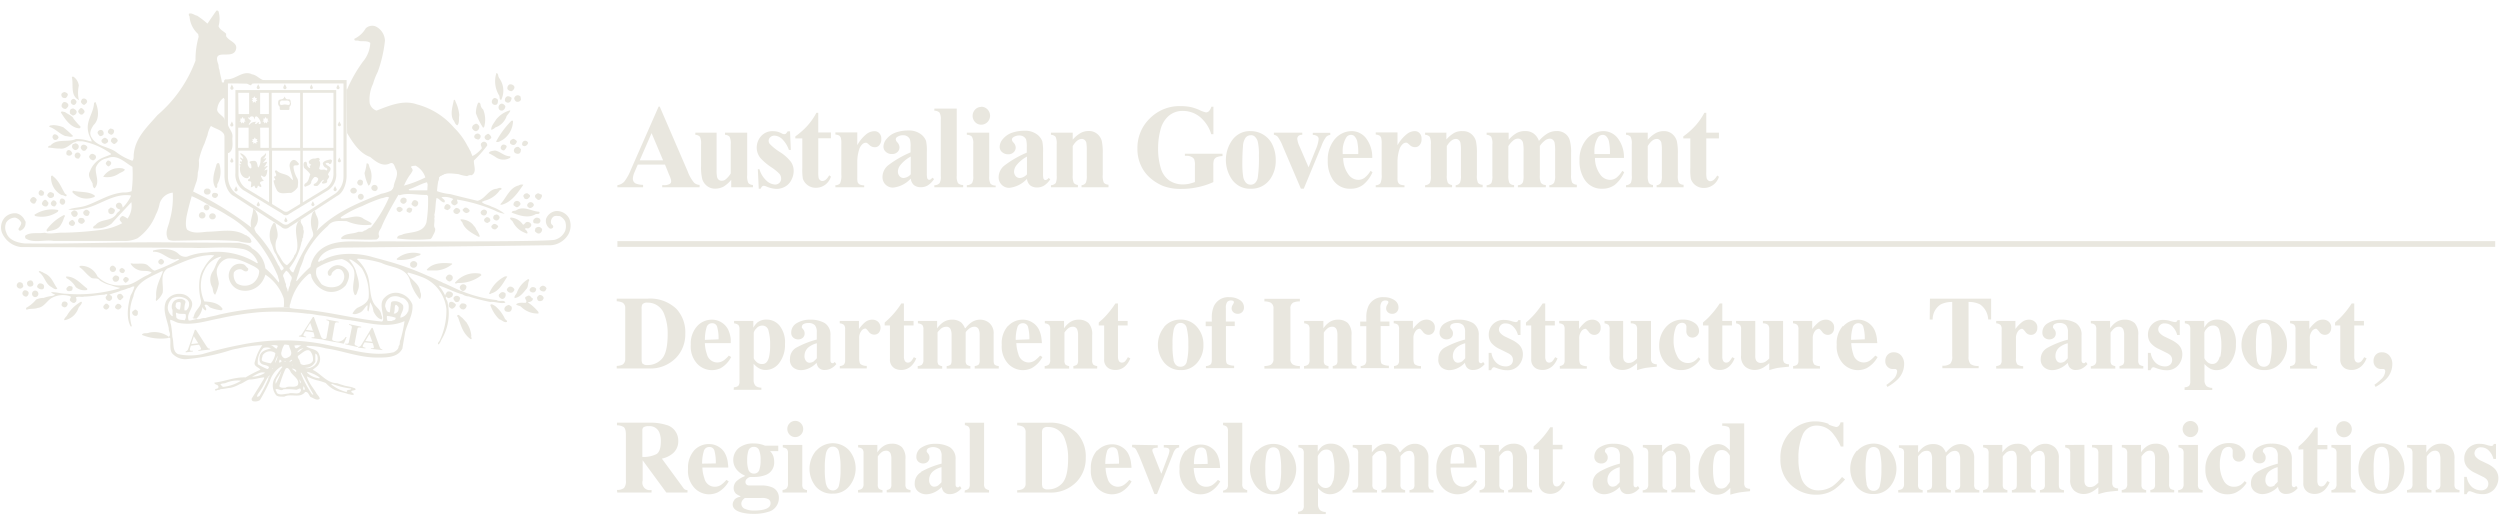<svg width="216" height="45" fill="none" xmlns="http://www.w3.org/2000/svg"><path fill-rule="evenodd" clip-rule="evenodd" d="M55.536 31.415a.442.442 0 0 0 .375.124 1.631 1.631 0 0 0 1.28-.54c.332-.371.496-1.077.496-2.155a4.42 4.42 0 0 0-.27-1.618 1.54 1.54 0 0 0-.56-.79 1.49 1.49 0 0 0-.914-.288.518.518 0 0 0-.444.151.746.746 0 0 0-.063.372v4.399a.717.717 0 0 0 .1.393v-.048Zm-2.251.2c.163-.004.324-.037.475-.098a.535.535 0 0 0 .26-.496v-4.404a.51.51 0 0 0-.25-.48 1.398 1.398 0 0 0-.485-.107v-.227h2.679c.45-.032.9.03 1.325.18.425.151.816.389 1.148.699.265.288.469.627.602.998.132.37.19.764.17 1.158.017.763-.262 1.501-.777 2.054-.309.32-.68.57-1.09.732-.41.162-.849.235-1.288.211h-2.77v-.22Zm8.799-2.297a3.662 3.662 0 0 0-.122-1.078.435.435 0 0 0-.167-.237.421.421 0 0 0-.277-.076.464.464 0 0 0-.297.096.48.48 0 0 0-.173.265c-.102.35-.15.714-.143 1.078l1.179-.048Zm-1.86-1.127a1.705 1.705 0 0 1 1.295-.571c.286-.001.568.08.813.232.252.152.455.375.587.641.114.254.188.525.217.803v.35H60.9c.01.319.066.633.17.933a.956.956 0 0 0 .325.53.924.924 0 0 0 .578.209c.21-.003.416-.073.586-.2a2.82 2.82 0 0 0 .413-.393l.2.124c-.207.405-.524.74-.914.965a1.87 1.87 0 0 1-.798.167 1.77 1.77 0 0 1-1.21-.54 2.196 2.196 0 0 1-.566-1.66 2.227 2.227 0 0 1 .54-1.59Zm6.225 2.636c.069-.335.099-.677.09-1.019a4.272 4.272 0 0 0-.138-1.223.542.542 0 0 0-.181-.327.523.523 0 0 0-.347-.126.644.644 0 0 0-.529.253.737.737 0 0 0-.221.367v2.156c0 .086.068.2.21.334a.671.671 0 0 0 .482.21c.328.017.523-.177.634-.625Zm-3.044 2.636a.663.663 0 0 0 .386-.129.547.547 0 0 0 .1-.388v-4.49a.548.548 0 0 0-.095-.378.695.695 0 0 0-.37-.14v-.21h1.66v.587c.092-.17.212-.323.354-.453.226-.173.504-.26.787-.247a1.416 1.416 0 0 1 1.142.539c.336.45.498 1.01.454 1.574a2.57 2.57 0 0 1-.486 1.617c-.137.192-.316.349-.524.457a1.446 1.446 0 0 1-.67.163c-.242 0-.478-.075-.677-.216a1.86 1.86 0 0 1-.354-.318v1.429a.708.708 0 0 0 .18.485.818.818 0 0 0 .491.15v.184H63.39l.016-.216Zm6.923-2.264c.09-.074.174-.157.248-.248v-1.293c-.22.051-.43.145-.618.274a.969.969 0 0 0-.45.814.645.645 0 0 0 .133.442.377.377 0 0 0 .29.152c.143 0 .281-.046.397-.13v-.01Zm-1.543-1.153a7.865 7.865 0 0 1 1.786-.712v-.647a.902.902 0 0 0-.164-.587.749.749 0 0 0-.586-.189.748.748 0 0 0-.386.086.26.26 0 0 0-.153.227.209.209 0 0 0 0 .086l.053.075.052.06a.498.498 0 0 1 .096.161.473.473 0 0 1 .036.194.478.478 0 0 1-.163.389.58.58 0 0 1-.38.134.647.647 0 0 1-.434-.15.539.539 0 0 1-.18-.437.93.93 0 0 1 .127-.475.907.907 0 0 1 .349-.34c.354-.21.758-.314 1.168-.301a2.45 2.45 0 0 1 1.247.291c.17.117.307.28.394.469.088.19.123.4.103.61v2.155a.268.268 0 0 0 .047.162.134.134 0 0 0 .111.07c.03.008.06.008.09 0a.618.618 0 0 0 .127-.102l.132.183a1.44 1.44 0 0 1-.57.431c-.133.05-.272.076-.413.076a.67.67 0 0 1-.57-.232.878.878 0 0 1-.149-.388c-.228.245-.51.43-.824.539-.17.061-.349.094-.529.097a1.08 1.08 0 0 1-.67-.232.836.836 0 0 1-.276-.744 1.096 1.096 0 0 1 .136-.553c.093-.17.228-.31.393-.406Zm3.779 1.58a.61.61 0 0 0 .348-.125.508.508 0 0 0 .106-.35V28.46a.547.547 0 0 0-.095-.383.621.621 0 0 0-.37-.14v-.21h1.66v.7c.152-.216.329-.414.528-.587.18-.145.404-.223.634-.221a.742.742 0 0 1 .486.178.712.712 0 0 1 .069.949.53.53 0 0 1-.397.167.588.588 0 0 1-.486-.265c-.132-.177-.227-.264-.285-.264a.475.475 0 0 0-.349.221.962.962 0 0 0-.18.631v1.693c0 .29.043.47.127.539a.9.9 0 0 0 .529.145v.216h-2.33v-.216l.005.011Zm3.873-3.505v-.253l.286-.253c.153-.146.296-.292.428-.442a7.04 7.04 0 0 0 .724-.955h.222v1.51h.835v.393h-.835v2.696a.762.762 0 0 0 .058.312c.02.06.058.11.108.146.05.036.11.055.172.054a.39.39 0 0 0 .29-.124c.09-.106.166-.221.228-.345l.211.102a1.903 1.903 0 0 1-.37.599 1.266 1.266 0 0 1-1.453.291.833.833 0 0 1-.349-.343.855.855 0 0 1-.1-.482V28.12h-.455Zm2.87 3.504a.715.715 0 0 0 .333-.102.543.543 0 0 0 .142-.437v-2.625a.547.547 0 0 0-.095-.383.673.673 0 0 0-.38-.14v-.21h1.66v.641c.12-.17.264-.323.427-.453.24-.194.54-.298.846-.296.294-.017.584.072.819.253.132.136.236.298.306.475h.059c.133-.181.294-.34.475-.47a1.31 1.31 0 0 1 .782-.258c.299-.003.588.104.814.302a1.166 1.166 0 0 1 .354.954v2.242c0 .21.032.34.1.4a.646.646 0 0 0 .344.107v.216h-2.077v-.216a.663.663 0 0 0 .333-.118.547.547 0 0 0 .095-.389v-2.156c.011-.185-.023-.37-.1-.539a.4.4 0 0 0-.386-.194.77.77 0 0 0-.475.21c-.164.14-.249.243-.249.297v2.388a.548.548 0 0 0 .085.377.69.69 0 0 0 .322.13v.215h-2.05v-.215a.662.662 0 0 0 .327-.114c.069-.059.1-.188.1-.393v-2.156a1.273 1.273 0 0 0-.094-.54.384.384 0 0 0-.391-.194.712.712 0 0 0-.497.221c-.154.151-.233.248-.233.286v2.388a.597.597 0 0 0 .08.378.665.665 0 0 0 .322.129v.216H79.29v-.216l.016-.01Zm9.634-2.307a4.048 4.048 0 0 0-.122-1.078.447.447 0 0 0-.17-.236.433.433 0 0 0-.279-.077.464.464 0 0 0-.297.096.48.48 0 0 0-.173.265c-.102.35-.15.714-.143 1.078l1.184-.048Zm-1.865-1.127c.164-.182.365-.327.588-.425.222-.099.463-.148.706-.146.287-.002.57.078.814.232.253.15.457.373.587.641.117.253.19.525.216.803.018.116.029.233.032.35H87.81c.013.319.072.633.174.933.045.206.157.391.317.525s.36.21.566.214a.986.986 0 0 0 .581-.2c.151-.117.29-.249.418-.393l.2.124a2.392 2.392 0 0 1-.94.965c-.25.114-.52.17-.793.167a1.78 1.78 0 0 1-1.215-.54 2.196 2.196 0 0 1-.565-1.66 2.239 2.239 0 0 1 .528-1.617l-.005.027Zm3.197 3.434a.638.638 0 0 0 .354-.135.543.543 0 0 0 .11-.404v-2.625a.591.591 0 0 0-.09-.377.59.59 0 0 0-.374-.146v-.21h1.66v.641a1.9 1.9 0 0 1 .528-.539c.213-.139.46-.212.713-.21.319-.02.633.087.877.296a1.411 1.411 0 0 1 .312 1.046v2.157a.547.547 0 0 0 .1.388c.099.07.214.11.334.118v.216H92.74v-.216a.69.69 0 0 0 .322-.13.597.597 0 0 0 .085-.377v-2.156a1.256 1.256 0 0 0-.064-.458.393.393 0 0 0-.153-.21.38.38 0 0 0-.248-.065.606.606 0 0 0-.418.167 1.542 1.542 0 0 0-.296.34v2.388a.586.586 0 0 0 .085.377c.095.07.206.114.322.13v.215h-2.114v-.215l.01-.006Zm4.66-3.504v-.253c.075-.07.17-.156.286-.253.117-.098.296-.292.428-.442.266-.298.508-.617.724-.955h.222v1.51h.835v.393h-.835v2.696a.767.767 0 0 0 .053.312.287.287 0 0 0 .285.2.379.379 0 0 0 .286-.124c.09-.105.169-.221.232-.345l.207.102a1.9 1.9 0 0 1-.365.599 1.21 1.21 0 0 1-.92.404 1.206 1.206 0 0 1-.528-.113.833.833 0 0 1-.346-.343.855.855 0 0 1-.098-.482V28.12h-.465Zm6.454 2.987c.1.388.301.576.597.576a.521.521 0 0 0 .36-.113.542.542 0 0 0 .195-.329c.107-.475.151-.962.132-1.45a5.482 5.482 0 0 0-.138-1.444.539.539 0 0 0-.183-.324.522.522 0 0 0-.345-.124c-.301 0-.497.194-.597.582-.084.432-.117.871-.101 1.31-.015.441.017.882.095 1.316h-.015Zm-.804-2.873a1.837 1.837 0 0 1 1.417-.62 1.785 1.785 0 0 1 1.421.636c.371.423.569.974.555 1.541a2.289 2.289 0 0 1-.528 1.537c-.175.21-.394.377-.641.49a1.767 1.767 0 0 1-.786.157 1.81 1.81 0 0 1-.776-.154 1.852 1.852 0 0 1-.641-.472 2.442 2.442 0 0 1 0-3.116h-.021Zm3.61 3.39a.658.658 0 0 0 .386-.124c.084-.065.121-.205.121-.415v-2.905h-.528v-.394h.528v-.334a2.412 2.412 0 0 1 .19-1.024c.126-.248.321-.452.562-.586.24-.133.514-.19.786-.164.311-.009.618.075.883.243a.74.74 0 0 1 .359.641.549.549 0 0 1-.153.399.524.524 0 0 1-.402.151.521.521 0 0 1-.359-.135.446.446 0 0 1-.154-.34.6.6 0 0 1 .101-.312.73.73 0 0 0 .095-.194.13.13 0 0 0-.079-.14.407.407 0 0 0-.164-.032.426.426 0 0 0-.333.129.868.868 0 0 0-.116.54v1.153h.766v.393h-.761v2.744c0 .305.042.485.127.54.18.093.379.139.581.134v.215h-2.436v-.215.032Zm5.041 0c.181.005.36-.026.529-.091a.546.546 0 0 0 .264-.539v-4.313a.546.546 0 0 0-.253-.54 1.323 1.323 0 0 0-.529-.101v-.227h3.065v.227a1.484 1.484 0 0 0-.565.096.546.546 0 0 0-.254.54v4.312a.544.544 0 0 0 .206.501c.189.1.401.144.613.13v.226h-3.065v-.226l-.011.005Zm3.446 0a.636.636 0 0 0 .354-.135.544.544 0 0 0 .111-.404v-2.625a.547.547 0 0 0-.09-.377.574.574 0 0 0-.375-.146v-.21h1.66v.641c.139-.214.318-.397.528-.539.215-.14.464-.213.719-.21.317-.019.629.087.872.296a1.418 1.418 0 0 1 .312 1.046v2.157a.547.547 0 0 0 .1.388c.098.07.213.11.333.118v.216h-2.056v-.216a.686.686 0 0 0 .322-.13.546.546 0 0 0 .085-.377v-2.156a1.419 1.419 0 0 0-.058-.458.401.401 0 0 0-.157-.209.39.39 0 0 0-.25-.066.608.608 0 0 0-.418.167 1.53 1.53 0 0 0-.295.34v2.388a.581.581 0 0 0 .084.377c.096.07.206.114.322.13v.215h-2.113v-.215l.01-.006Zm4.862 0a.667.667 0 0 0 .386-.124.548.548 0 0 0 .121-.415v-2.905h-.528v-.394h.528v-.334a2.336 2.336 0 0 1 .191-1.024c.125-.247.319-.45.559-.584.239-.134.512-.191.783-.166.311-.009.618.075.883.243a.737.737 0 0 1 .364.641.547.547 0 0 1-.153.4.525.525 0 0 1-.407.15.521.521 0 0 1-.359-.135.456.456 0 0 1-.148-.34.64.64 0 0 1 .095-.312.828.828 0 0 0 .1-.194.13.13 0 0 0-.015-.084.13.13 0 0 0-.064-.056.43.43 0 0 0-.169-.032.418.418 0 0 0-.328.129.84.84 0 0 0-.116.54v1.153h.782v.393h-.761v2.744c0 .307.042.496.132.54.18.093.38.14.582.134v.215h-2.437v-.215l-.021.032Z" fill="#E9E7DF"/><path fill-rule="evenodd" clip-rule="evenodd" d="M120.422 31.625a.596.596 0 0 0 .349-.124.483.483 0 0 0 .111-.35v-2.696a.598.598 0 0 0-.09-.382.637.637 0 0 0-.375-.14v-.21h1.659v.7c.161-.218.347-.416.555-.588.181-.144.405-.222.634-.22a.744.744 0 0 1 .487.177.616.616 0 0 1 .216.54.605.605 0 0 1-.153.43.532.532 0 0 1-.396.168.587.587 0 0 1-.481-.264c-.138-.178-.233-.265-.286-.265a.486.486 0 0 0-.354.221.989.989 0 0 0-.179.631v1.693c0 .29.042.47.126.539a.917.917 0 0 0 .529.145v.216h-2.331v-.216l-.021-.005Zm5.93-.426c.089-.074.17-.157.243-.248v-1.294a1.91 1.91 0 0 0-.619.275.973.973 0 0 0-.449.814.678.678 0 0 0 .132.442.383.383 0 0 0 .296.151.685.685 0 0 0 .397-.13v-.01Zm-1.549-1.153a7.793 7.793 0 0 1 1.781-.712v-.647a.867.867 0 0 0-.164-.588.735.735 0 0 0-.581-.188.78.78 0 0 0-.391.086.26.26 0 0 0-.148.227.21.21 0 0 0 0 .086.267.267 0 0 0 .053.075l.047.06a.61.61 0 0 1 .101.161.559.559 0 0 1-.003.409.467.467 0 0 1-.129.174.57.57 0 0 1-.381.134.622.622 0 0 1-.428-.15.543.543 0 0 1-.18-.437c0-.167.043-.332.127-.475a.91.91 0 0 1 .349-.34c.354-.21.759-.315 1.168-.301.432-.016.86.085 1.242.29.171.118.307.28.395.47.087.19.122.4.102.609v2.156a.237.237 0 0 0 .053.162c.01.02.025.037.044.049.018.012.039.02.061.021a.176.176 0 0 0 .095 0 .589.589 0 0 0 .127-.102l.132.183a1.517 1.517 0 0 1-.57.431c-.134.05-.275.076-.418.076a.653.653 0 0 1-.565-.232.879.879 0 0 1-.154-.388c-.225.245-.506.43-.819.539-.17.06-.348.093-.528.097-.243-.001-.478-.082-.671-.232a.85.85 0 0 1-.275-.744 1.09 1.09 0 0 1 .528-.96Zm3.816.442h.243c.043.352.215.675.481.905.205.165.457.258.719.264a.697.697 0 0 0 .496-.156.54.54 0 0 0 .159-.41.556.556 0 0 0-.174-.41 1.356 1.356 0 0 0-.302-.193l-.65-.324a2.047 2.047 0 0 1-.74-.539 1.158 1.158 0 0 1-.222-.706 1.269 1.269 0 0 1 .354-.9 1.296 1.296 0 0 1 .994-.377c.199.002.397.034.587.096.127.043.258.073.391.092a.24.24 0 0 0 .153-.043.49.49 0 0 0 .074-.13h.19v1.289h-.222a1.524 1.524 0 0 0-.407-.728.908.908 0 0 0-.655-.275.54.54 0 0 0-.439.167.548.548 0 0 0-.142.356.5.5 0 0 0 .132.318c.132.142.292.254.47.329l.481.232c.235.108.452.251.645.426a1.154 1.154 0 0 1 .343.857 1.435 1.435 0 0 1-.354.932 1.27 1.27 0 0 1-1.057.426 1.62 1.62 0 0 1-.354-.038 3.312 3.312 0 0 1-.438-.123l-.148-.054-.101-.038h-.047a.164.164 0 0 0-.127.054.746.746 0 0 0-.122.2h-.211v-1.5Zm3.224-2.367v-.253l.29-.254c.148-.145.291-.29.428-.442.265-.299.507-.618.724-.954h.222v1.51h.83v.393h-.83v2.695a.776.776 0 0 0 .053.313.292.292 0 0 0 .285.2.384.384 0 0 0 .286-.124 1.98 1.98 0 0 0 .232-.345l.206.102a1.886 1.886 0 0 1-.364.598 1.273 1.273 0 0 1-1.459.291.845.845 0 0 1-.347-.343.875.875 0 0 1-.102-.481V28.12h-.454Zm2.88 3.504a.596.596 0 0 0 .349-.124.483.483 0 0 0 .111-.35v-2.696a.598.598 0 0 0-.09-.382.64.64 0 0 0-.376-.14v-.21h1.713v.7a3.08 3.08 0 0 1 .528-.582.98.98 0 0 1 .634-.221.744.744 0 0 1 .487.178.632.632 0 0 1 .216.539.605.605 0 0 1-.153.431.532.532 0 0 1-.396.167.587.587 0 0 1-.481-.264c-.138-.178-.233-.264-.286-.264a.48.48 0 0 0-.354.22.989.989 0 0 0-.179.632v1.692c0 .291.042.471.126.54a.917.917 0 0 0 .529.145v.215h-2.331v-.215l-.047-.011Zm5.517-3.897v3.008a.968.968 0 0 0 .063.398c.045.077.11.138.188.177a.44.44 0 0 0 .251.044.706.706 0 0 0 .412-.134c.105-.073.202-.156.291-.248v-2.518a.545.545 0 0 0-.111-.388.651.651 0 0 0-.439-.13v-.21h1.75v3.235a.543.543 0 0 0 .1.383.652.652 0 0 0 .402.13v.204c-.529.054-.883.092-1.026.119a5.822 5.822 0 0 0-.676.183v-.604a3.023 3.023 0 0 1-.529.388c-.228.132-.487.2-.75.2a1.28 1.28 0 0 1-.787-.275 1.145 1.145 0 0 1-.307-.954v-2.28a.544.544 0 0 0-.09-.373.718.718 0 0 0-.349-.145v-.21h1.607Zm6.152.161a.82.82 0 0 1 .406.707.578.578 0 0 1-.167.407.572.572 0 0 1-.403.164.52.52 0 0 1-.291-.081.54.54 0 0 1-.233-.507 1.069 1.069 0 0 1 0-.113v-.162a.37.37 0 0 0-.015-.174.375.375 0 0 0-.09-.149.4.4 0 0 0-.254-.092.595.595 0 0 0-.364.13.618.618 0 0 0-.212.329c-.117.335-.174.69-.169 1.045-.017.488.094.972.322 1.402.08.168.205.311.36.412a1.045 1.045 0 0 0 1.11-.003c.134-.093.255-.205.359-.334l.164.151a2.246 2.246 0 0 1-1.004.836 1.83 1.83 0 0 1-.645.118 1.74 1.74 0 0 1-1.379-.614 2.22 2.22 0 0 1-.529-1.504 2.348 2.348 0 0 1 .566-1.585c.188-.218.422-.39.685-.505.262-.113.546-.166.831-.153.339-.008.672.088.957.275h-.005Zm.745.232v-.253c.074-.07.169-.157.285-.254a4.84 4.84 0 0 0 .428-.442 7.53 7.53 0 0 0 .735-.954h.222v1.51h.835v.393h-.835v2.695a.758.758 0 0 0 .052.313c.021.06.06.112.111.148a.286.286 0 0 0 .175.051.379.379 0 0 0 .285-.123c.091-.105.169-.221.233-.345l.206.102a1.907 1.907 0 0 1-.365.598 1.205 1.205 0 0 1-.919.405 1.205 1.205 0 0 1-.529-.114.848.848 0 0 1-.444-.825v-2.905h-.475Zm4.518-.393v3.008a.866.866 0 0 0 .069.398.45.45 0 0 0 .438.221.737.737 0 0 0 .413-.134c.103-.074.201-.157.29-.248v-2.518a.545.545 0 0 0-.111-.388.661.661 0 0 0-.438-.13v-.21h1.744v3.235a.55.55 0 0 0 .105.383.643.643 0 0 0 .402.13v.204c-.528.054-.883.092-1.025.119a5.784 5.784 0 0 0-.677.183v-.604c-.163.147-.34.277-.528.388-.23.13-.488.2-.751.2a1.284 1.284 0 0 1-.787-.275 1.155 1.155 0 0 1-.37-.976v-2.259a.544.544 0 0 0-.09-.372.718.718 0 0 0-.343-.145v-.21h1.659Zm3.271 3.897a.628.628 0 0 0 .354-.124.502.502 0 0 0 .106-.35V28.46a.547.547 0 0 0-.095-.383.637.637 0 0 0-.375-.14v-.21h1.659v.7c.162-.217.348-.414.555-.587.181-.145.404-.223.634-.221a.744.744 0 0 1 .487.178.617.617 0 0 1 .216.539.605.605 0 0 1-.153.431.532.532 0 0 1-.396.167.587.587 0 0 1-.481-.264c-.138-.178-.233-.264-.286-.264a.486.486 0 0 0-.354.22.993.993 0 0 0-.174.632v1.692c-.023.189.02.38.121.54a.919.919 0 0 0 .502.145v.215h-2.32v-.226Zm6.189-2.307a3.663 3.663 0 0 0-.122-1.078.431.431 0 0 0-.444-.313.476.476 0 0 0-.47.361c-.101.35-.15.714-.143 1.078l1.179-.048Zm-1.86-1.127a1.732 1.732 0 0 1 1.294-.571c.29.001.573.083.82.237.247.154.448.374.581.636a2.6 2.6 0 0 1 .217.803c0 .157.031.27.031.35h-2.251c.014.318.071.632.169.933.048.21.163.397.328.531s.37.207.581.208a.995.995 0 0 0 .581-.2c.151-.117.291-.25.418-.393l.201.124c-.221.409-.553.744-.957.965-.249.113-.52.17-.793.167a1.78 1.78 0 0 1-1.215-.54 2.193 2.193 0 0 1-.566-1.66 2.218 2.218 0 0 1 .529-1.617l.032.027Zm3.725 5.067c.214-.144.413-.309.598-.49.193-.176.313-.421.332-.685a.202.202 0 0 0-.047-.145.155.155 0 0 0-.132-.054h-.196a.618.618 0 0 1-.449-.189.663.663 0 0 1-.195-.507.767.767 0 0 1 .2-.539.693.693 0 0 1 .529-.21.822.822 0 0 1 .645.28c.176.21.266.48.253.755a1.879 1.879 0 0 1-.565 1.31c-.266.253-.563.47-.883.647l-.1-.194.01.021Zm3.768-7.455h5.285v1.8h-.253c-.01-.26-.08-.514-.204-.741a1.652 1.652 0 0 0-.51-.568 2.134 2.134 0 0 0-.983-.205v4.706a.948.948 0 0 0 .169.657c.21.134.458.19.703.162v.2h-3.134v-.221c.24.027.481-.032.682-.167a.898.898 0 0 0 .169-.653V26.09a2.202 2.202 0 0 0-.983.205c-.218.138-.398.33-.522.56-.124.23-.188.488-.186.75h-.254l.021-1.8Zm5.734 5.822a.628.628 0 0 0 .354-.124.502.502 0 0 0 .106-.35V28.46a.547.547 0 0 0-.095-.383.637.637 0 0 0-.375-.14v-.21h1.659v.7c.161-.218.347-.416.555-.587.181-.145.404-.223.634-.221a.74.74 0 0 1 .486.178.617.617 0 0 1 .217.539.605.605 0 0 1-.153.431.532.532 0 0 1-.396.167.587.587 0 0 1-.481-.264c-.138-.178-.233-.264-.286-.264a.486.486 0 0 0-.354.22.993.993 0 0 0-.174.632v1.692c-.023.189.02.38.121.54a.919.919 0 0 0 .502.145v.215h-2.33v-.215l.01-.011Zm5.93-.426c.089-.074.17-.157.243-.248v-1.294c-.22.054-.43.147-.618.275a.953.953 0 0 0-.444.814.67.67 0 0 0 .127.442.385.385 0 0 0 .296.151c.142 0 .28-.045.396-.13v-.01Zm-1.527-1.143a7.74 7.74 0 0 1 1.786-.711v-.658a.903.903 0 0 0-.164-.588.744.744 0 0 0-.587-.188.747.747 0 0 0-.385.086.246.246 0 0 0-.11.09.263.263 0 0 0-.044.137.21.21 0 0 0 0 .086.556.556 0 0 0 .053.075l.053.06c.038.05.07.104.095.161a.461.461 0 0 1 .037.194.484.484 0 0 1-.164.388.583.583 0 0 1-.385.135.623.623 0 0 1-.429-.15.543.543 0 0 1-.179-.437.91.91 0 0 1 .475-.814c.354-.21.759-.315 1.168-.302a2.46 2.46 0 0 1 1.248.29 1.176 1.176 0 0 1 .491 1.079v2.156c0 .059.018.116.053.162a.133.133 0 0 0 .106.07.176.176 0 0 0 .095 0 .642.642 0 0 0 .127-.102l.132.183a1.52 1.52 0 0 1-.571.431 1.19 1.19 0 0 1-.412.076.663.663 0 0 1-.571-.232.875.875 0 0 1-.148-.388c-.228.244-.511.43-.824.539a1.66 1.66 0 0 1-.529.097c-.243 0-.479-.08-.671-.232a.847.847 0 0 1-.312-.728 1.09 1.09 0 0 1 .151-.56c.1-.17.243-.307.415-.4v-.005Zm3.768 1.585a.618.618 0 0 0 .348-.135.505.505 0 0 0 .117-.404v-2.641a.554.554 0 0 0-.095-.378.58.58 0 0 0-.376-.145v-.21h1.665v.641a1.89 1.89 0 0 1 .529-.539 1.29 1.29 0 0 1 .718-.21c.319-.02.633.087.878.296a1.417 1.417 0 0 1 .306 1.046v2.156a.547.547 0 0 0 .1.388c.1.07.217.112.339.119v.216h-2.056v-.216a.694.694 0 0 0 .317-.13.551.551 0 0 0 .085-.377v-2.156a1.27 1.27 0 0 0-.059-.458.402.402 0 0 0-.157-.21.389.389 0 0 0-.25-.065.617.617 0 0 0-.417.167 1.517 1.517 0 0 0-.291.34v2.388a.55.55 0 0 0 .085.377.69.69 0 0 0 .322.13v.215h-2.114v-.216l.006.011Zm4.925-1.153h.243c.045.352.217.674.481.905.205.165.458.258.719.264a.672.672 0 0 0 .491-.156.537.537 0 0 0 .159-.41.55.55 0 0 0-.169-.41 1.356 1.356 0 0 0-.302-.193l-.65-.324a1.99 1.99 0 0 1-.739-.539 1.16 1.16 0 0 1-.228-.706 1.257 1.257 0 0 1 .36-.9 1.306 1.306 0 0 1 .988-.378c.201.003.4.035.592.097.127.043.258.074.391.092a.214.214 0 0 0 .148-.043.367.367 0 0 0 .079-.13h.19v1.289h-.222a1.561 1.561 0 0 0-.407-.728.924.924 0 0 0-.655-.275.516.516 0 0 0-.438.167.484.484 0 0 0 0 .674c.135.141.297.253.475.329l.476.232c.235.11.454.253.65.426a1.16 1.16 0 0 1 .343.857 1.435 1.435 0 0 1-.354.932 1.27 1.27 0 0 1-1.057.426 1.62 1.62 0 0 1-.354-.038 3.312 3.312 0 0 1-.438-.123l-.148-.054-.101-.038h-.047a.172.172 0 0 0-.132.054c-.047.062-.088.129-.122.2h-.222v-1.5Zm6.257.34c.069-.336.099-.678.09-1.02.006-.415-.05-.83-.164-1.229a.54.54 0 0 0-.192-.335.52.52 0 0 0-.363-.117.651.651 0 0 0-.528.253.735.735 0 0 0-.222.366v2.157c0 .086.074.2.211.334a.676.676 0 0 0 .481.21c.317 0 .529-.215.64-.641l.047.021Zm-3.086 2.635a.678.678 0 0 0 .391-.13.58.58 0 0 0 .1-.387v-4.49a.545.545 0 0 0-.1-.378.66.66 0 0 0-.37-.14v-.21h1.675v.587c.093-.168.211-.32.349-.453.227-.172.505-.26.788-.248a1.454 1.454 0 0 1 1.146.54c.334.45.496 1.01.455 1.573.022.58-.15 1.15-.486 1.618a1.48 1.48 0 0 1-.522.466c-.208.11-.438.169-.673.17-.243 0-.481-.076-.681-.216a2.053 2.053 0 0 1-.355-.318v1.429a.712.712 0 0 0 .18.485.818.818 0 0 0 .492.15v.184h-2.389V33.463Zm6.241-2.355c.101.388.296.576.597.576a.52.52 0 0 0 .36-.113.538.538 0 0 0 .195-.329c.108-.475.152-.963.132-1.45a5.482 5.482 0 0 0-.137-1.445.538.538 0 0 0-.183-.323.523.523 0 0 0-.345-.124c-.296 0-.492.194-.592.582-.081.432-.115.871-.101 1.31-.015.44.017.882.095 1.316h-.021Zm-.798-2.874c.179-.203.4-.364.646-.47a1.81 1.81 0 0 1 .781-.15c.268-.008.535.045.781.155s.465.275.641.482c.37.423.568.974.555 1.541a2.29 2.29 0 0 1-.529 1.536c-.175.21-.394.378-.641.49a1.766 1.766 0 0 1-.786.157 1.831 1.831 0 0 1-1.416-.625 2.437 2.437 0 0 1-.56-1.558c0-.57.198-1.122.56-1.558h-.032Zm3.678 3.391a.591.591 0 0 0 .349-.124.499.499 0 0 0 .111-.35v-2.696a.547.547 0 0 0-.095-.382.607.607 0 0 0-.37-.14v-.21h1.66v.7c.158-.22.345-.417.554-.588a.981.981 0 0 1 .635-.22.743.743 0 0 1 .486.177.632.632 0 0 1 .216.54.628.628 0 0 1-.153.43.522.522 0 0 1-.396.168.58.58 0 0 1-.481-.264c-.137-.178-.233-.265-.285-.265a.479.479 0 0 0-.355.221.963.963 0 0 0-.179.631v1.693c0 .29.042.47.127.539.15.096.324.147.502.145v.216h-2.331v-.216l.005-.005Zm3.879-3.504v-.253c.074-.07.17-.157.286-.254a4.84 4.84 0 0 0 .428-.442c.266-.297.508-.616.724-.954h.222v1.51h.835v.393h-.835v2.695a.776.776 0 0 0 .053.313c.02.06.059.112.11.148a.286.286 0 0 0 .175.051.383.383 0 0 0 .285-.123 1.93 1.93 0 0 0 .233-.345l.206.102a1.889 1.889 0 0 1-.365.598 1.27 1.27 0 0 1-1.458.291.858.858 0 0 1-.449-.825v-2.905h-.45Zm3.383 5.137c.213-.144.413-.309.597-.49a1.011 1.011 0 0 0 .354-.685.21.21 0 0 0-.042-.145.154.154 0 0 0-.132-.054h-.196a.618.618 0 0 1-.449-.189.67.67 0 0 1-.19-.507.76.76 0 0 1 .195-.539.684.684 0 0 1 .529-.21.825.825 0 0 1 .644.28c.176.21.267.48.254.755a1.879 1.879 0 0 1-.153.713 1.829 1.829 0 0 1-.413.597c-.266.253-.562.47-.882.647l-.1-.194-.016.021ZM56.725 39.231c.248-.156.37-.539.37-1.078.012-.28-.037-.56-.143-.82a.904.904 0 0 0-.365-.397.878.878 0 0 0-.523-.114.795.795 0 0 0-.46.091.345.345 0 0 0-.105.291v2.275c.422.024.844-.061 1.226-.248Zm-3.42 3.1a.978.978 0 0 0 .608-.167.903.903 0 0 0 .164-.647v-3.952c0-.344-.063-.57-.195-.673a1.181 1.181 0 0 0-.576-.146v-.226h2.822c.479-.014.957.05 1.416.188.302.071.571.245.763.493.192.248.296.555.294.871a1.37 1.37 0 0 1-.123.642c-.093.2-.232.374-.406.506-.261.202-.565.34-.887.405l1.86 2.539c.037.06.09.11.153.14a.66.66 0 0 0 .201.043v.21h-1.828l-2.046-2.787v1.747a.659.659 0 0 0 .15.636.632.632 0 0 0 .617.178v.226h-2.96l-.026-.226Zm8.54-2.291a3.846 3.846 0 0 0-.12-1.105.437.437 0 0 0-.168-.237.422.422 0 0 0-.277-.076.453.453 0 0 0-.299.094.47.47 0 0 0-.171.267c-.104.35-.154.713-.148 1.078l1.184-.021Zm-1.865-1.132a1.722 1.722 0 0 1 1.3-.54c.286 0 .566.08.809.232.255.148.46.372.587.642.12.252.192.524.216.803.018.116.029.233.032.35h-2.24c.012.317.07.63.174.928.046.209.16.396.325.53a.908.908 0 0 0 .578.203.98.98 0 0 0 .582-.194 2.63 2.63 0 0 0 .417-.4l.2.13c-.218.4-.544.728-.94.944a1.8 1.8 0 0 1-.798.172 1.744 1.744 0 0 1-1.21-.539 2.145 2.145 0 0 1-.565-1.655 2.257 2.257 0 0 1 .533-1.606Zm4.667 1.617a.497.497 0 0 0 .175.288.48.48 0 0 0 .316.105.453.453 0 0 0 .273-.07.468.468 0 0 0 .182-.22c.092-.278.133-.57.121-.863.019-.3-.026-.599-.132-.879a.456.456 0 0 0-.179-.21.442.442 0 0 0-.265-.065.452.452 0 0 0-.28.07.467.467 0 0 0-.185.227 2.51 2.51 0 0 0-.116.857c-.01.257.02.513.09.76Zm-.307 3.428c.263.118.549.172.835.157.27.005.54-.022.803-.081.397-.097.598-.28.598-.54a.4.4 0 0 0-.17-.35 1.143 1.143 0 0 0-.618-.113h-1.432a1.5 1.5 0 0 0-.2.189.546.546 0 0 0-.106.307.492.492 0 0 0 .29.437v-.006Zm-.903-.765a.818.818 0 0 1 .528-.264v-.06a1.514 1.514 0 0 1-.37-.204.653.653 0 0 1-.206-.502.822.822 0 0 1 .322-.647c.19-.158.404-.281.635-.366v-.065a1.74 1.74 0 0 1-.725-.539 1.346 1.346 0 0 1 .207-1.833c.375-.28.835-.42 1.3-.393.188-.003.376.016.56.06.138.028.272.071.401.129h1.153v.474h-.709c.114.111.204.245.265.393.06.158.09.327.09.496.021.253-.04.506-.175.719a1.119 1.119 0 0 1-.57.456c-.33.12-.677.176-1.026.168h-.29a.525.525 0 0 0-.27.14.355.355 0 0 0-.148.29.29.29 0 0 0 .074.211.335.335 0 0 0 .2.092h1.169c.277 0 .553.049.814.145.19.066.353.194.467.363.113.169.17.37.161.575.002.28-.09.552-.262.77-.17.22-.41.372-.678.432-.406.123-.83.18-1.253.167a3.827 3.827 0 0 1-1.057-.123c-.491-.135-.74-.367-.74-.696a.637.637 0 0 1 .159-.393l-.026.005Zm4.782-6.614a.677.677 0 0 1 .868-.096.714.714 0 0 1 .26.85.696.696 0 0 1-.31.352.675.675 0 0 1-.856-.17.71.71 0 0 1-.157-.446.68.68 0 0 1 .195-.49Zm-.586 5.757a.622.622 0 0 0 .317-.119.568.568 0 0 0 .132-.426v-2.609a.547.547 0 0 0-.09-.372.668.668 0 0 0-.36-.145v-.216h1.686v3.396a.547.547 0 0 0 .085.372c.092.076.205.12.322.13v.215h-2.113v-.215l.02-.011Zm3.73-.54c.101.389.302.583.598.583a.523.523 0 0 0 .345-.124.542.542 0 0 0 .183-.324c.108-.473.152-.959.132-1.444a5.465 5.465 0 0 0-.137-1.445.542.542 0 0 0-.183-.323.523.523 0 0 0-.345-.124c-.296 0-.492.194-.592.576a6.19 6.19 0 0 0-.1 1.316c-.016.439.016.878.094 1.31h.006Zm-.824-2.867c.182-.199.401-.357.645-.465a1.908 1.908 0 0 1 2.193.465c.357.431.552.977.552 1.542 0 .564-.195 1.11-.552 1.541-.175.21-.394.377-.641.488a1.76 1.76 0 0 1-.786.154 1.797 1.797 0 0 1-.789-.131 1.828 1.828 0 0 1-.659-.462 2.433 2.433 0 0 1-.56-1.555c0-.57.2-1.121.56-1.555l.037-.022Zm3.6 3.412a.621.621 0 0 0 .353-.134.541.541 0 0 0 .117-.41v-2.615a.547.547 0 0 0-.096-.377.574.574 0 0 0-.37-.14v-.216h1.66v.642c.136-.217.316-.4.528-.54.213-.14.46-.213.714-.21.319-.02.633.086.877.297a1.403 1.403 0 0 1 .307 1.04v2.157a.547.547 0 0 0 .1.388c.1.07.217.111.338.118v.21h-2.055v-.21a.634.634 0 0 0 .317-.134.548.548 0 0 0 .084-.372v-2.157a1.274 1.274 0 0 0-.058-.458.403.403 0 0 0-.157-.209.39.39 0 0 0-.25-.066.617.617 0 0 0-.417.167c-.113.096-.211.209-.291.334v2.4a.547.547 0 0 0 .084.371.683.683 0 0 0 .323.135v.21h-2.114l.005-.22Zm6.96-.431c.09-.072.173-.153.248-.243v-1.299a1.81 1.81 0 0 0-.619.275.973.973 0 0 0-.45.814.65.65 0 0 0 .133.448.393.393 0 0 0 .29.15.642.642 0 0 0 .397-.134v-.011Zm-1.528-1.137a7.617 7.617 0 0 1 1.786-.712v-.652a.886.886 0 0 0-.164-.583.936.936 0 0 0-.972-.102.267.267 0 0 0-.153.226.228.228 0 0 0 0 .087l.053.075.052.06c.04.048.072.103.096.161.025.06.038.124.036.189a.484.484 0 0 1-.163.393.584.584 0 0 1-.386.135.632.632 0 0 1-.402-.145.54.54 0 0 1-.18-.442c0-.167.044-.33.128-.472a.9.9 0 0 1 .348-.337 2.113 2.113 0 0 1 1.168-.302c.434-.015.864.085 1.247.291.17.118.307.28.394.47.088.19.123.4.103.608v2.157a.268.268 0 0 0 .048.161.145.145 0 0 0 .11.07c.03.006.06.006.09 0a.53.53 0 0 0 .127-.107l.133.188c-.151.19-.348.337-.571.426a1.04 1.04 0 0 1-.412.081.67.67 0 0 1-.571-.232.879.879 0 0 1-.148-.388c-.229.245-.511.43-.825.54-.17.06-.348.093-.528.096a1.117 1.117 0 0 1-.671-.232.839.839 0 0 1-.312-.727c-.001-.198.051-.392.151-.56.1-.17.243-.308.414-.4l-.026-.021Zm3.794 1.6a.754.754 0 0 0 .328-.15.58.58 0 0 0 .095-.394v-4.571a.548.548 0 0 0-.09-.372.695.695 0 0 0-.333-.146v-.21h1.66v5.278a.547.547 0 0 0 .095.388c.097.08.211.133.333.156v.21h-2.114l.026-.188Zm6.765-.21a.453.453 0 0 0 .375.124 1.615 1.615 0 0 0 1.279-.539c.333-.372.502-1.078.502-2.156.012-.552-.08-1.1-.27-1.617a1.541 1.541 0 0 0-.56-.79 1.49 1.49 0 0 0-.914-.288.518.518 0 0 0-.444.15.67.67 0 0 0-.069.373v4.393a.79.79 0 0 0 .1.399v-.049Zm-2.246.194c.162.002.322-.03.47-.097a.504.504 0 0 0 .259-.49v-4.426a.505.505 0 0 0-.243-.48 1.232 1.232 0 0 0-.486-.108v-.226h2.674c.45-.032.9.029 1.325.18.426.15.816.389 1.148.699.266.287.471.626.605.997.133.37.192.765.172 1.16.018.761-.262 1.5-.777 2.053-.31.32-.682.57-1.093.732-.41.162-.85.234-1.29.211h-2.764v-.226.021Zm8.799-2.29a3.846 3.846 0 0 0-.122-1.106.442.442 0 0 0-.17-.237.427.427 0 0 0-.279-.075.465.465 0 0 0-.297.096.48.48 0 0 0-.173.265c-.102.35-.15.713-.143 1.078l1.184-.022Zm-1.866-1.133c.168-.176.37-.315.593-.407.222-.093.462-.138.702-.132.288-.002.57.079.814.232.254.15.458.373.587.642.117.253.19.524.216.803.018.116.029.233.032.35h-2.24c.012.316.07.629.174.927.049.201.161.38.32.508.159.129.354.2.557.204a.98.98 0 0 0 .581-.194 2.64 2.64 0 0 0 .418-.4l.2.13c-.218.4-.544.728-.94.944a1.8 1.8 0 0 1-.798.172 1.765 1.765 0 0 1-1.216-.539 2.164 2.164 0 0 1-.566-1.655 2.249 2.249 0 0 1 .54-1.606l.026.021Zm5.211-.463v.215a1.079 1.079 0 0 0-.349.054.17.17 0 0 0-.09.07.175.175 0 0 0-.026.114.443.443 0 0 0 .032.129.858.858 0 0 0 .053.14l.676 1.714h.032l.581-1.541a1.79 1.79 0 0 0 .069-.227.716.716 0 0 0 .032-.178.227.227 0 0 0-.127-.237 1.042 1.042 0 0 0-.36-.054v-.215h1.327v.215a.491.491 0 0 0-.285.113 1.1 1.1 0 0 0-.222.372l-1.406 3.537h-.222l-1.057-2.653-.217-.539a6.433 6.433 0 0 0-.222-.474 1.113 1.113 0 0 0-.185-.297.438.438 0 0 0-.248-.08v-.216l2.214.038Zm4.313 1.617a4.071 4.071 0 0 0-.122-1.105.434.434 0 0 0-.449-.313.467.467 0 0 0-.47.361c-.102.35-.15.714-.143 1.078l1.184-.021Zm-1.866-1.132a1.715 1.715 0 0 1 1.295-.54c.289 0 .572.08.819.233.252.152.455.375.587.641.115.254.186.525.211.803.018.116.029.233.032.35h-2.283c.012.317.071.63.174.928a.94.94 0 0 0 .342.508c.167.125.371.19.578.182a.98.98 0 0 0 .581-.194c.153-.117.293-.25.417-.4l.201.13a2.34 2.34 0 0 1-.946.944 1.748 1.748 0 0 1-2.008-.35 2.142 2.142 0 0 1-.56-1.656 2.25 2.25 0 0 1 .528-1.617l.032.038Zm3.197 3.44a.722.722 0 0 0 .328-.152.576.576 0 0 0 .095-.393v-4.593a.544.544 0 0 0-.09-.372.691.691 0 0 0-.333-.146v-.21h1.66v5.278a.55.55 0 0 0 .095.388c.097.08.211.133.333.156v.21h-2.088v-.21.043Zm3.731-.54c.101.388.302.582.598.582a.52.52 0 0 0 .361-.115.54.54 0 0 0 .194-.332c.107-.473.152-.96.132-1.445a5.482 5.482 0 0 0-.138-1.444.539.539 0 0 0-.183-.324.522.522 0 0 0-.345-.124c-.301 0-.497.194-.597.577a5.86 5.86 0 0 0-.101 1.315c-.016.439.016.878.095 1.31h-.016Zm-.803-2.868a1.913 1.913 0 0 1 2.838 0 2.424 2.424 0 0 1 0 3.084c-.175.21-.394.376-.641.487a1.762 1.762 0 0 1-.786.154 1.786 1.786 0 0 1-.8-.156 1.816 1.816 0 0 1-.653-.496 2.435 2.435 0 0 1 0-3.11l.042.037Zm6.601 2.555c.068-.334.098-.676.09-1.018a4.242 4.242 0 0 0-.138-1.224.54.54 0 0 0-.191-.336.524.524 0 0 0-.364-.117.65.65 0 0 0-.528.253c-.148.168-.217.286-.217.367v2.156c0 .087.069.194.212.334a.65.65 0 0 0 .475.21c.317 0 .529-.215.64-.64l.021.015Zm-3.044 2.674a.625.625 0 0 0 .38-.135.544.544 0 0 0 .111-.404v-4.496a.543.543 0 0 0-.095-.377.637.637 0 0 0-.37-.14v-.216h1.67v.588c.094-.168.214-.319.354-.448.226-.175.504-.264.788-.253a1.433 1.433 0 0 1 1.141.539c.336.45.497 1.01.455 1.574a2.563 2.563 0 0 1-.486 1.617 1.493 1.493 0 0 1-.521.469 1.454 1.454 0 0 1-.674.173c-.243 0-.481-.076-.682-.216a2.082 2.082 0 0 1-.354-.323v1.428a.712.712 0 0 0 .18.485.781.781 0 0 0 .492.157v.183h-2.394v-.205h.005Zm4.719-1.865a.647.647 0 0 0 .328-.108.543.543 0 0 0 .142-.436v-2.626a.547.547 0 0 0-.095-.382.654.654 0 0 0-.375-.135v-.216h1.654v.642c.124-.169.268-.321.428-.453.243-.19.54-.293.846-.291a1.2 1.2 0 0 1 .819.253c.132.134.236.293.307.47h.058c.135-.179.295-.335.475-.465a1.31 1.31 0 0 1 .782-.258c.3-.003.591.104.82.302a1.182 1.182 0 0 1 .348.948v2.248c-.018.14.018.281.101.394.1.072.22.112.343.113v.21h-2.077v-.21a.712.712 0 0 0 .333-.119.54.54 0 0 0 .095-.388v-2.156a1.16 1.16 0 0 0-.1-.539.393.393 0 0 0-.38-.189.738.738 0 0 0-.481.21c-.164.14-.249.238-.249.292v2.382a.548.548 0 0 0 .085.372.68.68 0 0 0 .322.135v.21h-2.045v-.21a.612.612 0 0 0 .328-.119c.068-.053.1-.183.1-.388v-2.156a1.228 1.228 0 0 0-.095-.539.387.387 0 0 0-.386-.194.702.702 0 0 0-.502.22c-.153.152-.232.249-.232.281v2.388a.542.542 0 0 0 .084.372c.092.074.201.12.317.135v.21h-2.114v-.21h.016Zm9.629-2.307a3.847 3.847 0 0 0-.122-1.105.436.436 0 0 0-.449-.313.476.476 0 0 0-.47.361c-.102.35-.15.714-.143 1.078l1.184-.021Zm-1.866-1.132c.168-.176.37-.315.593-.408a1.71 1.71 0 0 1 .702-.131c.287-.002.569.078.814.231.254.151.46.374.592.642.113.254.184.526.211.803.018.116.029.233.032.35h-2.251c.012.317.071.63.174.928.047.212.164.4.331.534a.91.91 0 0 0 .589.199.98.98 0 0 0 .581-.194c.153-.117.293-.25.417-.4l.201.13c-.218.4-.545.728-.94.944a1.8 1.8 0 0 1-.798.172 1.746 1.746 0 0 1-1.211-.539 2.122 2.122 0 0 1-.57-1.655 2.25 2.25 0 0 1 .539-1.606h-.006Zm3.198 3.439a.624.624 0 0 0 .354-.135.552.552 0 0 0 .116-.41v-2.625a.543.543 0 0 0-.095-.377.58.58 0 0 0-.375-.14v-.216h1.664v.642c.137-.216.317-.4.529-.54a1.29 1.29 0 0 1 .719-.21c.319-.02.633.086.877.297a1.41 1.41 0 0 1 .306 1.04v2.157a.552.552 0 0 0 .101.388c.1.07.217.111.338.118v.21h-2.061v-.21a.63.63 0 0 0 .322-.134.548.548 0 0 0 .085-.372v-2.157a1.27 1.27 0 0 0-.058-.458.392.392 0 0 0-.407-.275.608.608 0 0 0-.418.167c-.112.096-.21.209-.29.334v2.4a.547.547 0 0 0 .084.371.685.685 0 0 0 .317.135v.21h-2.114l.006-.21Zm4.666-3.526v-.247l.286-.26a7.131 7.131 0 0 0 1.152-1.396h.222v1.51h.835v.394h-.835v2.695a.786.786 0 0 0 .058.318.285.285 0 0 0 .28.194.376.376 0 0 0 .285-.124c.092-.102.171-.216.233-.34l.211.103c-.09.219-.215.42-.37.598a1.208 1.208 0 0 1-.919.404 1.17 1.17 0 0 1-.529-.118.848.848 0 0 1-.444-.825v-2.906h-.465Zm7.198 3.079c.09-.071.172-.152.243-.243v-1.294a1.83 1.83 0 0 0-.613.275.973.973 0 0 0-.449.814c-.013.16.034.32.132.448a.394.394 0 0 0 .291.15.641.641 0 0 0 .396-.134V41.9Zm-1.527-1.132a7.52 7.52 0 0 1 1.786-.712v-.652a.887.887 0 0 0-.164-.583.934.934 0 0 0-.972-.102.257.257 0 0 0-.108.091.271.271 0 0 0-.046.136.25.25 0 0 0 0 .086l.053.075.053.06c.04.048.072.103.095.161.026.06.038.124.037.189a.498.498 0 0 1-.164.393.58.58 0 0 1-.385.135.63.63 0 0 1-.428-.15.543.543 0 0 1-.18-.442.919.919 0 0 1 .476-.81 2.11 2.11 0 0 1 1.167-.301 2.45 2.45 0 0 1 1.248.29 1.18 1.18 0 0 1 .496 1.078v2.157a.273.273 0 0 0 .048.162.15.15 0 0 0 .047.049c.019.012.041.02.064.021.03.006.06.006.09 0a.552.552 0 0 0 .127-.108l.132.189c-.151.19-.348.337-.571.426a1.04 1.04 0 0 1-.412.08.674.674 0 0 1-.571-.231.887.887 0 0 1-.148-.388c-.228.244-.511.43-.824.539-.17.061-.349.094-.529.097a1.117 1.117 0 0 1-.671-.232.846.846 0 0 1-.312-.728 1.1 1.1 0 0 1 .151-.56c.1-.17.243-.307.415-.4v-.015Zm3.768 1.595a.66.66 0 0 0 .354-.135.555.555 0 0 0 .111-.41v-2.64a.603.603 0 0 0-.09-.378.59.59 0 0 0-.375-.14v-.216h1.659v.642c.136-.217.316-.4.529-.54.212-.139.46-.212.713-.21.319-.022.634.085.877.297a1.406 1.406 0 0 1 .307 1.04v2.157a.544.544 0 0 0 .106.388.613.613 0 0 0 .332.118v.21h-2.055v-.21a.593.593 0 0 0 .317-.134.555.555 0 0 0 .09-.372v-2.157a1.271 1.271 0 0 0-.064-.458.392.392 0 0 0-.153-.21.38.38 0 0 0-.248-.065.62.62 0 0 0-.423.167c-.111.098-.209.21-.291.334v2.4a.548.548 0 0 0 .085.371.68.68 0 0 0 .322.135v.21h-2.114v-.21l.011.016Zm7.293-.426c.153-.172.227-.29.227-.36V39.42c0-.07-.063-.178-.196-.324a.656.656 0 0 0-.528-.21c-.312 0-.529.216-.64.658a4.335 4.335 0 0 0-.089.997c-.01.35.02.699.089 1.04.106.421.307.631.608.631a.65.65 0 0 0 .529-.259v-.016Zm-1.998-2.948a1.497 1.497 0 0 1 1.189-.615c.218-.003.432.057.618.173.153.11.293.236.418.377v-1.617c0-.221-.042-.361-.132-.415a1.19 1.19 0 0 0-.529-.103v-.21h1.898v5.143a.55.55 0 0 0 .105.382.643.643 0 0 0 .402.13v.205c-.493.05-.81.088-.951.113-.255.05-.507.112-.756.188v-.592c-.134.149-.284.281-.449.393a1.313 1.313 0 0 1-.703.2 1.404 1.404 0 0 1-1.115-.54 2.237 2.237 0 0 1-.476-1.504 2.594 2.594 0 0 1 .492-1.67l-.011-.038Zm10.77-2.302c.202.086.411.154.624.205a.306.306 0 0 0 .264-.13.595.595 0 0 0 .127-.275h.248v2.092h-.227a4.772 4.772 0 0 0-.645-1.078 1.776 1.776 0 0 0-1.389-.728 1.267 1.267 0 0 0-.745.19 1.307 1.307 0 0 0-.508.586 4.945 4.945 0 0 0-.37 2.076c-.016.535.059 1.07.222 1.58.083.34.278.64.552.852.274.212.611.322.954.312.448 0 .886-.135 1.258-.389.289-.225.551-.484.782-.77l.259.215a5.277 5.277 0 0 1-.904.847 2.68 2.68 0 0 1-1.537.468 3.134 3.134 0 0 1-2.178-.787 2.956 2.956 0 0 1-.742-1.058 3.003 3.003 0 0 1-.225-1.281 3.181 3.181 0 0 1 .216-1.281c.16-.407.401-.775.709-1.08a2.97 2.97 0 0 1 2.114-.846 3.16 3.16 0 0 1 1.11.21l.031.07Zm3.261 5.137c.101.388.296.582.592.582.131.01.261-.03.365-.113a.54.54 0 0 0 .195-.334c.105-.474.149-.96.132-1.445a5.164 5.164 0 0 0-.142-1.445.545.545 0 0 0-.184-.323.522.522 0 0 0-.345-.124c-.296 0-.491.194-.592.577a5.859 5.859 0 0 0-.1 1.315c-.016.44.016.878.095 1.31h-.016Zm-.803-2.868a1.935 1.935 0 0 1 1.419-.63 1.939 1.939 0 0 1 1.419.63 2.441 2.441 0 0 1 0 3.084c-.176.21-.396.377-.644.488a1.761 1.761 0 0 1-.788.153 1.802 1.802 0 0 1-1.448-.625 2.418 2.418 0 0 1-.563-1.555c0-.57.199-1.122.563-1.555l.042.01Zm3.572 3.38a.633.633 0 0 0 .328-.108.549.549 0 0 0 .143-.437v-2.614a.552.552 0 0 0-.069-.355.64.64 0 0 0-.375-.135v-.216h1.659v.642c.121-.17.263-.322.423-.453.242-.19.54-.293.846-.291a1.2 1.2 0 0 1 .819.253c.132.134.236.293.306.47h.021c.138-.176.298-.332.476-.465.228-.167.501-.258.782-.258.3-.003.591.104.819.302a1.172 1.172 0 0 1 .354.948v2.221a.554.554 0 0 0 .095.394.64.64 0 0 0 .349.113v.21h-2.082v-.21a.692.692 0 0 0 .333-.119.55.55 0 0 0 .095-.388v-2.156c.01-.185-.025-.37-.1-.539a.406.406 0 0 0-.381-.189.738.738 0 0 0-.481.21c-.164.14-.248.238-.248.292v2.382a.553.553 0 0 0 .084.372.688.688 0 0 0 .323.135v.21h-2.051v-.21a.649.649 0 0 0 .333-.119c.064-.053.095-.183.095-.388v-2.156c.01-.185-.023-.37-.095-.539a.387.387 0 0 0-.386-.194.697.697 0 0 0-.502.22c-.153.152-.232.249-.232.281v2.388a.553.553 0 0 0 .084.372c.092.074.202.12.318.135v.21h-2.114v-.21l.031-.01Zm7.309 0a.633.633 0 0 0 .328-.108.543.543 0 0 0 .142-.436v-2.615a.547.547 0 0 0-.095-.382.675.675 0 0 0-.38-.135v-.216H173v.642c.124-.169.268-.321.428-.453.243-.19.54-.293.846-.291a1.2 1.2 0 0 1 .819.253c.132.134.236.293.307.47h.058c.136-.178.296-.334.475-.465a1.31 1.31 0 0 1 .782-.258c.3-.003.591.104.82.302a1.182 1.182 0 0 1 .348.948v2.248c0 .205.032.334.101.394.1.072.22.112.343.113v.21h-2.077v-.21a.712.712 0 0 0 .333-.119.54.54 0 0 0 .095-.388v-2.156a1.16 1.16 0 0 0-.1-.539.393.393 0 0 0-.38-.189.738.738 0 0 0-.481.21c-.164.14-.249.238-.249.292v2.382a.548.548 0 0 0 .085.372.68.68 0 0 0 .322.135v.21h-2.05v-.21a.606.606 0 0 0 .327-.119c.069-.053.101-.183.101-.388v-2.156a1.243 1.243 0 0 0-.095-.539.392.392 0 0 0-.391-.194.7.7 0 0 0-.497.22c-.153.152-.233.249-.233.281v2.388a.577.577 0 0 0 .08.372.68.68 0 0 0 .322.135v.21h-2.114l.021-.22Zm8.746-3.903v3.035a.912.912 0 0 0 .064.394.447.447 0 0 0 .444.22.742.742 0 0 0 .407-.129c.103-.074.2-.157.29-.248v-2.528a.547.547 0 0 0-.105-.393.677.677 0 0 0-.439-.124v-.216h1.744v3.235a.545.545 0 0 0 .106.382c.114.092.256.14.401.135v.205c-.528.048-.887.092-1.025.113-.23.05-.458.11-.682.183v-.603c-.161.15-.338.28-.528.388-.227.13-.484.2-.745.2a1.269 1.269 0 0 1-.788-.27 1.155 1.155 0 0 1-.37-.981v-2.254a.552.552 0 0 0-.089-.377.73.73 0 0 0-.344-.14v-.216l1.659-.01Zm3.235 3.903a.625.625 0 0 0 .349-.134.553.553 0 0 0 .116-.41v-2.615a.554.554 0 0 0-.095-.377.577.577 0 0 0-.37-.14v-.216h1.654v.642c.139-.215.318-.398.528-.54.215-.14.465-.212.719-.21.319-.02.633.086.877.297a1.406 1.406 0 0 1 .307 1.04v2.157a.547.547 0 0 0 .1.388c.1.07.217.111.338.118v.21h-2.061v-.21a.632.632 0 0 0 .323-.134.542.542 0 0 0 .084-.372v-2.157a1.392 1.392 0 0 0-.058-.458.392.392 0 0 0-.407-.275.604.604 0 0 0-.417.167 1.488 1.488 0 0 0-.291.334v2.4a.548.548 0 0 0 .085.371.68.68 0 0 0 .322.135v.21h-2.114v-.21l.011-.01Zm5.448-5.757a.677.677 0 0 1 .481-.205.668.668 0 0 1 .481.205.708.708 0 0 1-.217 1.133.667.667 0 0 1-.745-.152.707.707 0 0 1-.196-.49c0-.184.07-.36.196-.491Zm-.555 5.768a.64.64 0 0 0 .317-.119.562.562 0 0 0 .127-.425v-2.626a.543.543 0 0 0-.09-.372.646.646 0 0 0-.354-.145v-.216h1.681v3.396a.548.548 0 0 0 .085.372c.092.075.204.12.322.13v.215h-2.114v-.215l.026.005Zm5.375-3.741a.835.835 0 0 1 .407.706.567.567 0 0 1-.164.404.521.521 0 0 1-.407.167.553.553 0 0 1-.29-.075.547.547 0 0 1-.238-.507v-.118a1.454 1.454 0 0 0 0-.162.35.35 0 0 0-.207-.386.332.332 0 0 0-.153-.024.594.594 0 0 0-.367.129.616.616 0 0 0-.214.33 3.016 3.016 0 0 0-.169 1.04c-.016.49.097.976.328 1.407.083.163.209.3.364.395a.968.968 0 0 0 .513.144c.206.007.41-.047.586-.156.136-.092.258-.205.36-.335l.164.151a2.295 2.295 0 0 1-1.01.879 1.85 1.85 0 0 1-.65.113 1.723 1.723 0 0 1-.76-.166 1.766 1.766 0 0 1-.614-.486 2.182 2.182 0 0 1-.528-1.499 2.33 2.33 0 0 1 .565-1.617c.189-.216.422-.388.684-.502.261-.113.544-.167.828-.156.338-.008.672.088.956.275l.016.049Zm2.954 3.261c.09-.07.172-.152.243-.242v-1.262a1.83 1.83 0 0 0-.613.275.959.959 0 0 0-.449.814c-.013.16.035.32.132.448a.398.398 0 0 0 .286.156.641.641 0 0 0 .396-.135l.005-.054Zm-1.532-1.094a7.621 7.621 0 0 1 1.786-.712v-.657a.858.858 0 0 0-.164-.583.751.751 0 0 0-.587-.194.755.755 0 0 0-.385.092.257.257 0 0 0-.108.091.271.271 0 0 0-.046.136.25.25 0 0 0 0 .086l.053.075.053.06c.04.048.072.103.095.161.026.06.038.124.037.189a.496.496 0 0 1-.132.383.586.586 0 0 1-.386.134.622.622 0 0 1-.428-.15.539.539 0 0 1-.179-.443.919.919 0 0 1 .475-.808 2.114 2.114 0 0 1 1.168-.302c.434-.016.864.085 1.247.291a1.18 1.18 0 0 1 .497 1.078v2.157a.266.266 0 0 0 .048.161.14.14 0 0 0 .111.07c.029.006.06.006.089 0a.516.516 0 0 0 .127-.108l.132.19a1.39 1.39 0 0 1-.565.425 1.09 1.09 0 0 1-.418.08.667.667 0 0 1-.57-.231.863.863 0 0 1-.148-.388c-.229.245-.511.43-.825.539-.17.061-.348.094-.528.097a1.115 1.115 0 0 1-.671-.232.844.844 0 0 1-.312-.727 1.09 1.09 0 0 1 .151-.561c.1-.17.243-.307.414-.4h-.031Zm3.572-1.93v-.248c.074-.075.169-.156.285-.259.117-.102.291-.285.429-.436.266-.3.508-.62.724-.96h.222v1.51h.835v.371h-.867v2.696a.802.802 0 0 0 .053.318.293.293 0 0 0 .285.194.386.386 0 0 0 .285-.124c.093-.102.171-.216.233-.34l.206.103a2.033 2.033 0 0 1-.375.604 1.226 1.226 0 0 1-.92.404 1.133 1.133 0 0 1-.528-.119.858.858 0 0 1-.449-.825v-2.91l-.418.021Zm3.451-2.248a.68.68 0 0 1 .481-.205.67.67 0 0 1 .481.205.707.707 0 0 1 .196.49c0 .184-.07.36-.196.491a.68.68 0 0 1-.481.205.67.67 0 0 1-.481-.205.707.707 0 0 1-.196-.49c0-.184.07-.36.196-.49Zm-.608 5.752a.64.64 0 0 0 .317-.119.562.562 0 0 0 .127-.425v-2.626a.543.543 0 0 0-.09-.372.646.646 0 0 0-.354-.145v-.216h1.681v3.396a.553.553 0 0 0 .084.372c.093.075.205.12.323.13v.215h-2.088v-.215.005Zm3.731-.54c.095.39.296.583.592.583a.522.522 0 0 0 .362-.115.543.543 0 0 0 .193-.332 5.48 5.48 0 0 0 .132-1.445 5.239 5.239 0 0 0-.137-1.445.549.549 0 0 0-.183-.323.524.524 0 0 0-.346-.124c-.296 0-.496.194-.597.577a6.3 6.3 0 0 0-.095 1.315c-.016.439.016.878.095 1.31h-.016Zm-.803-2.867a1.897 1.897 0 0 1 2.833 0c.356.432.551.978.551 1.542 0 .564-.195 1.11-.551 1.542-.175.21-.395.376-.642.487a1.76 1.76 0 0 1-.785.154 1.8 1.8 0 0 1-1.432-.61 2.227 2.227 0 0 1-.561-1.552 2.262 2.262 0 0 1 .561-1.557l.026-.006Zm3.615 3.396a.66.66 0 0 0 .354-.134.539.539 0 0 0 .111-.41v-2.615a.603.603 0 0 0-.09-.377.59.59 0 0 0-.375-.14v-.216h1.659v.642c.137-.216.317-.4.529-.54.213-.138.46-.212.713-.21.319-.022.634.085.877.297a1.407 1.407 0 0 1 .312 1.04v2.157a.542.542 0 0 0 .101.388c.098.07.213.11.333.118v.21h-2.056v-.21a.611.611 0 0 0 .317-.134.555.555 0 0 0 .09-.372v-2.157a1.25 1.25 0 0 0-.064-.458.402.402 0 0 0-.157-.209.389.389 0 0 0-.25-.066.617.617 0 0 0-.417.167 1.488 1.488 0 0 0-.291.334v2.4a.548.548 0 0 0 .085.371.68.68 0 0 0 .322.135v.21h-2.114v-.21l.011-.01Zm4.909-1.137h.243c.048.351.219.673.481.905.207.163.459.254.719.26a.689.689 0 0 0 .497-.152.583.583 0 0 0 0-.82 1.228 1.228 0 0 0-.301-.199l-.65-.323a1.963 1.963 0 0 1-.735-.54 1.128 1.128 0 0 1-.227-.71 1.252 1.252 0 0 1 .354-.895 1.297 1.297 0 0 1 .993-.378c.199 0 .397.031.587.092.127.045.258.075.391.091a.201.201 0 0 0 .153-.043.362.362 0 0 0 .074-.13h.191v1.295h-.222a1.523 1.523 0 0 0-.407-.728.913.913 0 0 0-.656-.275.516.516 0 0 0-.433.162.546.546 0 0 0-.143.36.5.5 0 0 0 .127.314c.131.145.291.26.471.334l.48.232c.238.105.458.249.65.425a1.177 1.177 0 0 1 .339.858c-.004.341-.128.67-.349.927a1.294 1.294 0 0 1-1.057.431c-.119 0-.238-.012-.354-.038-.116 0-.264-.07-.439-.13l-.148-.053-.1-.032h-.048a.175.175 0 0 0-.127.059.695.695 0 0 0-.121.2h-.211v-1.494l-.022-.005ZM57.46 14.224h-2.358l-.285.663c-.078.17-.124.352-.137.54a.46.46 0 0 0 .227.42c.209.083.431.125.655.124v.21h-2.22v-.183c.226-.03.434-.137.593-.302.242-.32.438-.674.58-1.051l2.39-5.434H57l2.41 5.584c.13.364.32.702.565.998a.767.767 0 0 0 .47.183v.205h-3.229v-.183h.133a.957.957 0 0 0 .528-.114.257.257 0 0 0 .111-.231.583.583 0 0 0-.032-.184 3.175 3.175 0 0 0-.148-.377l-.349-.868Zm-.17-.372-.993-2.35-1.025 2.35h2.018Zm7.267-2.388v3.676c-.025.23.01.462.1.674a.553.553 0 0 0 .397.167v.2h-1.876v-.647a2.577 2.577 0 0 1-.661.588c-.23.12-.486.181-.745.177a1.09 1.09 0 0 1-.692-.237 1.207 1.207 0 0 1-.402-.577 4.228 4.228 0 0 1-.106-1.137v-1.865a1.378 1.378 0 0 0-.095-.663.576.576 0 0 0-.401-.173v-.183h1.839v3.207c-.011.22.005.438.047.653a.405.405 0 0 0 .148.215.36.36 0 0 0 .238.076.521.521 0 0 0 .317-.092c.188-.149.347-.331.47-.539v-2.501a1.378 1.378 0 0 0-.095-.663.576.576 0 0 0-.401-.173v-.183h1.918Zm3.7-.13.073 1.618h-.169a2.497 2.497 0 0 0-.623-.976 1.046 1.046 0 0 0-.64-.259.523.523 0 0 0-.349.14.414.414 0 0 0-.137.319.415.415 0 0 0 .095.258c.265.272.561.51.883.707.364.224.686.512.95.851.154.229.235.5.233.776 0 .27-.068.535-.195.771a1.316 1.316 0 0 1-.529.577 1.525 1.525 0 0 1-.776.205 2.532 2.532 0 0 1-.878-.216.693.693 0 0 0-.206-.053c-.106 0-.195.086-.27.253h-.163l-.08-1.687h.138c.11.38.32.723.608.991.198.197.458.315.734.335a.52.52 0 0 0 .386-.146.491.491 0 0 0 .148-.367.622.622 0 0 0-.148-.414 4.087 4.087 0 0 0-.66-.54 5.154 5.154 0 0 1-.973-.814 1.435 1.435 0 0 1-.328-.905c0-.362.13-.71.365-.981a1.298 1.298 0 0 1 1.057-.442c.252 0 .501.062.724.183.064.044.14.07.217.075.05.002.098-.009.142-.032a1.01 1.01 0 0 0 .17-.216h.2v-.01Zm2.44-1.606v1.72h1.095v.496h-1.094v2.9c-.008.18.003.36.032.539.026.074.072.14.132.189.049.042.11.066.174.07.217 0 .418-.162.608-.496l.148.113a1.374 1.374 0 0 1-.492.7 1.33 1.33 0 0 1-.803.265 1.153 1.153 0 0 1-.745-.248 1.13 1.13 0 0 1-.386-.54 4.943 4.943 0 0 1-.047-.92V11.96h-.603v-.173a6.596 6.596 0 0 0 1.057-.938c.298-.335.556-.706.766-1.105h.164l-.005-.016Zm3.373 1.736v1.078c.202-.372.475-.7.803-.965.192-.149.424-.234.666-.242a.55.55 0 0 1 .433.177.632.632 0 0 1 .17.486.754.754 0 0 1-.165.539.478.478 0 0 1-.38.183.659.659 0 0 1-.455-.167 2.795 2.795 0 0 0-.227-.194.239.239 0 0 0-.11-.027.445.445 0 0 0-.276.108 1.044 1.044 0 0 0-.3.49 3.43 3.43 0 0 0-.16 1.078v1.359c-.007.125.004.25.032.372a.402.402 0 0 0 .175.2c.124.049.257.074.39.075v.167h-2.488v-.178a.52.52 0 0 0 .407-.167c.094-.241.13-.502.105-.76V12.46a2.074 2.074 0 0 0-.037-.539.469.469 0 0 0-.143-.205.84.84 0 0 0-.332-.091v-.183h1.892v.021Zm4.603 3.984c-.398.43-.935.7-1.512.76a.888.888 0 0 1-.852-.569.917.917 0 0 1-.062-.358 1.315 1.315 0 0 1 .449-.965 8.672 8.672 0 0 1 1.977-1.149v-.469a2.127 2.127 0 0 0-.059-.668.62.62 0 0 0-.566-.345.89.89 0 0 0-.528.146.25.25 0 0 0-.126.21c.015.1.064.19.137.259a.669.669 0 0 1 .185.42.55.55 0 0 1-.18.42.647.647 0 0 1-.47.168.746.746 0 0 1-.529-.189.581.581 0 0 1-.206-.447c.007-.257.109-.502.286-.685.207-.25.478-.436.782-.54a3.22 3.22 0 0 1 1.057-.172c.373-.024.744.076 1.057.286.225.146.398.362.497.615.062.317.085.641.068.964v1.828c-.005.135.004.27.027.404a.26.26 0 0 0 .074.124c.032.027.074.04.116.038.084 0 .17-.06.259-.183l.148.118c-.137.216-.317.4-.529.54a1.12 1.12 0 0 1-.597.166.944.944 0 0 1-.618-.188.891.891 0 0 1-.27-.572l-.015.033Zm.015-.4v-1.52a2.878 2.878 0 0 0-.92.766.933.933 0 0 0-.19.54.58.58 0 0 0 .164.409.455.455 0 0 0 .344.135.928.928 0 0 0 .57-.28l.032-.05Zm3.974-5.702v5.843a1.18 1.18 0 0 0 .111.636.61.61 0 0 0 .444.156v.2h-2.489v-.178a.603.603 0 0 0 .455-.183c.092-.19.127-.404.1-.615v-4.851a1.096 1.096 0 0 0-.11-.626.61.61 0 0 0-.445-.161v-.184h1.934v-.037Zm2.114-.124c.203 0 .397.081.54.227a.79.79 0 0 1 .227.549.79.79 0 0 1-.227.549.759.759 0 0 1-.827.17.722.722 0 0 1-.241-.17.784.784 0 0 1 0-1.078.709.709 0 0 1 .528-.231v-.016Zm.693 2.29v3.72c-.024.22.014.443.11.642a.626.626 0 0 0 .445.156v.15h-2.49v-.182a.592.592 0 0 0 .455-.184c.089-.191.124-.404.1-.614v-2.755a1.14 1.14 0 0 0-.116-.636.611.611 0 0 0-.439-.162v-.183h1.935v.048Zm3.245 3.957c-.4.43-.935.699-1.512.76a.89.89 0 0 1-.655-.264.9.9 0 0 1-.264-.663 1.32 1.32 0 0 1 .454-.965 8.676 8.676 0 0 1 1.977-1.148v-.469a2.315 2.315 0 0 0-.058-.668.569.569 0 0 0-.212-.243.63.63 0 0 0-.354-.102.89.89 0 0 0-.529.145.256.256 0 0 0-.132.21c.016.1.064.191.138.26.112.11.18.26.19.42a.549.549 0 0 1-.185.42.638.638 0 0 1-.465.167.747.747 0 0 1-.528-.189.58.58 0 0 1-.207-.447c.007-.256.107-.5.28-.684.21-.25.482-.437.788-.54.34-.116.698-.174 1.057-.172.373-.024.744.077 1.057.286.223.148.397.362.497.614.062.318.085.642.068.965v1.827a1.9 1.9 0 0 0 .027.405c.012.047.038.09.074.124.03.026.07.04.11.037a.355.355 0 0 0 .265-.183l.148.119a1.862 1.862 0 0 1-.528.539c-.18.11-.387.168-.598.167a.933.933 0 0 1-.618-.189.869.869 0 0 1-.27-.571l-.015.032Zm.016-.399V13.53c-.357.185-.67.446-.92.765a.938.938 0 0 0-.196.54c.001.152.06.299.164.409a.476.476 0 0 0 .349.135.928.928 0 0 0 .57-.28l.032-.028Zm3.953-3.611v.609c.191-.229.42-.422.676-.572.216-.118.458-.18.703-.178a1.1 1.1 0 0 1 .74.254c.196.16.335.382.396.63a4.9 4.9 0 0 1 .08 1.079v1.827c-.023.231.01.464.094.68a.565.565 0 0 0 .402.166v.227h-2.33v-.178a.475.475 0 0 0 .375-.221c.07-.2.098-.414.079-.625v-2.114a3.852 3.852 0 0 0-.042-.727.48.48 0 0 0-.154-.232.38.38 0 0 0-.232-.08c-.285 0-.529.204-.787.614v2.517c-.02.227.01.455.09.668a.525.525 0 0 0 .359.178v.2h-2.33v-.178a.578.578 0 0 0 .417-.194c.074-.209.101-.432.079-.652v-2.674a1.38 1.38 0 0 0-.095-.663.576.576 0 0 0-.402-.173v-.183h1.882v-.005Zm12.154-2.264v2.398h-.185a3.099 3.099 0 0 0-.988-1.498 2.332 2.332 0 0 0-1.448-.512 1.827 1.827 0 0 0-1.242.431 2.32 2.32 0 0 0-.708 1.197 6.055 6.055 0 0 0-.206 1.58c-.01.58.066 1.16.227 1.719.115.434.372.815.73 1.078a2.08 2.08 0 0 0 1.199.345c.167 0 .333-.017.497-.049.179-.04.356-.093.528-.156v-1.412a1.445 1.445 0 0 0-.058-.54.469.469 0 0 0-.227-.215.786.786 0 0 0-.407-.097h-.174v-.183h3.25v.204a1.438 1.438 0 0 0-.529.108.502.502 0 0 0-.222.254 1.608 1.608 0 0 0-.042.469v1.417a6.382 6.382 0 0 1-1.337.437 6.567 6.567 0 0 1-1.432.151 4.221 4.221 0 0 1-1.586-.259 4.057 4.057 0 0 1-1.11-.695 3.226 3.226 0 0 1-.745-.97 3.397 3.397 0 0 1-.348-1.553c-.01-.484.079-.965.26-1.412.182-.448.454-.852.797-1.186.347-.351.76-.628 1.214-.813a3.577 3.577 0 0 1 1.428-.265c.301-.003.602.024.898.08.241.057.476.135.703.232.197.102.404.18.619.232a.375.375 0 0 0 .253-.102.906.906 0 0 0 .217-.388h.185l-.011-.027Zm3.214 2.134c.395-.003.783.107 1.12.318.344.21.616.523.782.895.182.4.274.837.27 1.278.022.6-.153 1.19-.497 1.676a1.988 1.988 0 0 1-.732.614c-.289.14-.607.208-.928.195a1.863 1.863 0 0 1-.881-.175 1.906 1.906 0 0 1-.704-.57 2.948 2.948 0 0 1-.565-1.738c0-.626.198-1.236.565-1.738.184-.248.425-.446.701-.577.276-.132.58-.193.884-.178h-.015Zm.015.356a.568.568 0 0 0-.433.194 1.346 1.346 0 0 0-.238.766c-.037.377-.058.905-.058 1.584 0 .336.023.67.069 1.003.025.199.106.386.232.54a.538.538 0 0 0 .407.182.52.52 0 0 0 .37-.123.826.826 0 0 0 .254-.475c.088-.64.121-1.288.1-1.935a4.735 4.735 0 0 0-.095-1.17.888.888 0 0 0-.275-.463.478.478 0 0 0-.333-.108v.005Zm4.329 4.614-1.554-3.638a3.686 3.686 0 0 0-.439-.836.586.586 0 0 0-.338-.178v-.183h2.452v.183a.469.469 0 0 0-.317.087.344.344 0 0 0-.116.264c.032.243.105.478.216.695l.762 1.763.607-1.51c.137-.292.227-.605.264-.927a.3.3 0 0 0-.116-.248.64.64 0 0 0-.391-.113v-.183h1.512v.183a.595.595 0 0 0-.354.167 2.904 2.904 0 0 0-.413.798l-1.522 3.676h-.253Zm6.183-2.652h-2.526c-.003.532.168 1.05.486 1.472a1.044 1.044 0 0 0 .819.42.924.924 0 0 0 .528-.167c.213-.167.392-.373.529-.609l.169.113a2.802 2.802 0 0 1-.83 1.105 1.75 1.75 0 0 1-1.057.324c-.305.016-.61-.05-.883-.192a1.755 1.755 0 0 1-.67-.617 2.845 2.845 0 0 1-.423-1.617c-.033-.68.188-1.35.618-1.87.181-.213.404-.383.655-.5.251-.118.523-.179.799-.18.232.001.461.054.671.156.21.102.396.249.544.432.38.493.577 1.108.555 1.736l.016-.006Zm-1.226-.334a4.648 4.648 0 0 0-.09-1.11.991.991 0 0 0-.264-.459.418.418 0 0 0-.28-.091.478.478 0 0 0-.418.258c-.214.37-.315.796-.291 1.224v.178h1.343Zm3.393-1.844v1.079c.205-.373.48-.7.808-.965.189-.153.42-.241.661-.254a.554.554 0 0 1 .438.178.658.658 0 0 1 .169.485.753.753 0 0 1-.163.54.487.487 0 0 1-.381.183.655.655 0 0 1-.454-.167 2.93 2.93 0 0 0-.228-.194.238.238 0 0 0-.111-.027.43.43 0 0 0-.274.107c-.146.131-.252.301-.307.49-.11.35-.163.713-.158 1.079v1.358c-.009.126.003.252.037.372a.398.398 0 0 0 .174.2c.125.049.257.074.391.075v.173h-2.484v-.178a.524.524 0 0 0 .402-.167 1.63 1.63 0 0 0 .111-.76V12.46c.01-.18-.004-.362-.042-.539a.399.399 0 0 0-.143-.205.839.839 0 0 0-.328-.091v-.183h1.876l.006.026Zm4.222-.026v.609a2.69 2.69 0 0 1 .682-.572c.229-.115.484-.168.74-.15.268-.01.531.08.74.253.194.161.333.382.396.63.066.356.093.717.079 1.079v1.827c-.022.23.01.464.095.68a.565.565 0 0 0 .402.166v.216h-2.331v-.178a.477.477 0 0 0 .376-.221c.071-.2.098-.414.079-.625v-2.114a3.286 3.286 0 0 0-.048-.727.444.444 0 0 0-.153-.232.35.35 0 0 0-.233-.08c-.28 0-.528.204-.787.614v2.517c-.022.227.011.457.095.668a.503.503 0 0 0 .36.178v.2h-2.331v-.178a.558.558 0 0 0 .412-.194c.08-.207.109-.431.085-.652v-2.674a1.39 1.39 0 0 0-.095-.663.576.576 0 0 0-.402-.173v-.183h1.876l-.037-.021Zm5.38.021v.62c.197-.237.433-.438.698-.593.221-.114.465-.17.713-.167.262-.01.521.063.74.21.216.16.379.384.465.642.215-.258.47-.479.756-.653.233-.13.495-.199.761-.2a1.17 1.17 0 0 1 .755.227c.188.14.326.339.391.566.092.352.131.715.117 1.078v1.92c-.024.229.009.46.095.673.107.108.251.17.401.173v.22h-2.378v-.177a.525.525 0 0 0 .413-.221c.078-.198.108-.413.089-.625v-2.038a4.073 4.073 0 0 0-.047-.803.503.503 0 0 0-.159-.248.37.37 0 0 0-.248-.086.709.709 0 0 0-.428.161c-.171.131-.319.29-.439.47v2.522a1.43 1.43 0 0 0 .085.642.493.493 0 0 0 .433.204v.2h-2.415v-.178a.48.48 0 0 0 .301-.097.375.375 0 0 0 .148-.21c.039-.177.054-.359.042-.54V13.12a3.431 3.431 0 0 0-.052-.803.477.477 0 0 0-.164-.248.393.393 0 0 0-.249-.092.615.615 0 0 0-.359.108c-.194.148-.36.33-.491.539v2.523c-.018.223.013.448.089.657a.522.522 0 0 0 .407.189v.189h-2.373v-.178a.6.6 0 0 0 .413-.189c.076-.21.105-.434.084-.657v-2.674a1.288 1.288 0 0 0-.1-.663.578.578 0 0 0-.397-.173v-.183h1.903Zm9.967 2.183h-2.51c-.003.532.168 1.05.486 1.472a1.044 1.044 0 0 0 .819.42.929.929 0 0 0 .529-.167c.211-.168.39-.374.528-.609l.164.113a2.855 2.855 0 0 1-.825 1.105c-.31.218-.68.331-1.056.324a1.72 1.72 0 0 1-.884-.192 1.755 1.755 0 0 1-.67-.617 2.888 2.888 0 0 1-.423-1.617 2.688 2.688 0 0 1 .624-1.87 1.93 1.93 0 0 1 .652-.5c.249-.117.521-.178.796-.18a1.56 1.56 0 0 1 1.21.588c.38.493.577 1.108.555 1.736l.005-.006Zm-1.215-.334a4.7 4.7 0 0 0-.09-1.11.902.902 0 0 0-.265-.459.411.411 0 0 0-.274-.091.478.478 0 0 0-.423.258c-.211.371-.312.796-.291 1.224v.178h1.343Zm3.266-1.844v.61c.194-.228.425-.421.681-.572.214-.118.454-.179.698-.178.27-.01.535.08.745.254.193.163.331.383.396.63.066.356.093.717.08 1.079v1.827c-.024.23.007.463.089.68.11.106.256.166.407.166v.216h-2.33v-.178a.486.486 0 0 0 .375-.221c.071-.2.098-.414.079-.625v-2.114a3.346 3.346 0 0 0-.047-.727.446.446 0 0 0-.154-.232.36.36 0 0 0-.232-.08c-.28 0-.529.204-.787.614v2.517c-.022.227.01.457.095.668a.49.49 0 0 0 .359.178v.2h-2.331v-.178a.571.571 0 0 0 .413-.194 1.38 1.38 0 0 0 .084-.652v-2.674a1.299 1.299 0 0 0-.1-.663.561.561 0 0 0-.397-.173v-.183h1.877v.005Zm5.057-1.725v1.72h1.094v.496h-1.094v2.9c-.008.18.003.361.032.54a.43.43 0 0 0 .132.188c.049.042.11.067.174.07.212 0 .412-.162.608-.496l.148.113a1.385 1.385 0 0 1-.495.7 1.341 1.341 0 0 1-.805.265 1.172 1.172 0 0 1-.745-.248 1.12 1.12 0 0 1-.381-.539 4.513 4.513 0 0 1-.047-.922V11.96h-.608v-.173a6.443 6.443 0 0 0 1.057-.938c.298-.335.556-.706.766-1.105h.164ZM16.698 27.372a.298.298 0 0 1-.127.13l.127-.13Zm1.152-9.197a.24.24 0 0 0 .172-.072.25.25 0 0 0-.079-.405.238.238 0 0 0-.265.054.25.25 0 0 0-.052.27.24.24 0 0 0 .225.153ZM29.033 7.782h-8.694v7.159c-.026.287.024.575.144.836.12.26.305.484.538.646l3.372 2.038a.43.43 0 0 0 .306.14c.1 0 .196-.038.27-.108l3.398-2.07a1.61 1.61 0 0 0 .538-.646c.12-.26.17-.55.144-.836V7.782h-.016Zm-6.559 2.076h.756V8.019h-.756v1.839Zm.206.636.111-.114-.068-.129h.142l.08-.145.084.145h.143l-.064.124.106.113-.137.027v.157l-.127-.103-.132.103v-.151l-.138-.027Zm-2.113 2.28h.914v-1.741h-.899l-.015 1.741Zm.169-2.523h.137l.085-.15.084.15h.143l-.069.124.111.113-.137.027v.157l-.132-.103-.127.103v-.151l-.138-.027.106-.114-.063-.129Zm1.057 1.768h.137l.085-.15.084.145h.143l-.069.124.111.113-.137.027v.156l-.132-.097-.127.097v-.156l-.138-.016.106-.113-.063-.13Zm.602-1.401c0-.043-.063-.06-.09-.06-.026 0-.116.14-.18.146-.063.005-.09 0-.09-.06 0-.059.106-.08.143-.123-.56 0-.57.264-.66.264-.09 0 .127-.275.2-.356-.11 0-.179-.162-.3-.237.058-.081.09-.043.163 0 0-.06.043-.135.175-.135.253 0 .18.248.222.248.042 0 0-.248.169-.248s.56.658.28.658c-.148.021-.053-.076-.058-.092l.026-.005Zm-.645-1.909.106-.113-.106-.124h.138l.084-.156.085.15h.143l-.07.125.112.113-.138.027v.156l-.132-.102-.127.102v-.156l-.095-.022ZM20.61 9.858h.914V8.019h-.94l.026 1.839Zm2.642 7.622-2.082-1.267a1.521 1.521 0 0 1-.414-.525 1.55 1.55 0 0 1-.151-.655v-2.016h2.642v4.463h.005Zm-.756-4.706h.735v-1.741h-.756l.021 1.741Zm3.436 4.851-.962.583a.397.397 0 0 1-.254.091.433.433 0 0 1-.259-.091l-.951-.582v-4.61h2.442l-.016 4.61Zm-2.442-4.851h2.442V8.019h-2.463v4.755h.021Zm5.322 2.259a1.552 1.552 0 0 1-.152.655c-.098.204-.24.384-.414.525l-2.082 1.267v-4.463h2.642l.006 2.016Zm-2.643-2.259h2.643V8.019h-2.643v4.755Z" fill="#E9E7DF"/><path fill-rule="evenodd" clip-rule="evenodd" d="M23.087 14.656c0-.027-.332.108-.243.102 0-.097.19-.29.27-.366 0-.114-.159 0-.307.07.497-.723.175-.426-.1-.378.444-.485.328-.474 0-.323.254-.205.312-.453.27-.54-.238.33-.46.281-.46.583.002.224-.057.444-.17.636-.132.14-.031-.539-.37-.539-.11 0-.364 0-.443.124.068 0 .174.183.174.253s.064.27-.053.27c-.116 0-.253-.253-.253-.372v-.259a.966.966 0 0 0-.23-.431.938.938 0 0 0-.41-.259c0 .2.254.248.254.502-.111 0-.264-.205-.264-.081 0 .124.163.15.163.264 0 .113-.185-.043-.185.08 0 .125.1.087.122.19-.074 0-.143 0-.153.026-.01.027 0 .081.079.114 0 0-.048.08-.048.248 0 .566.344.83.603.83.18 0 .153-.13.174-.189 0 .092.095-.049.095.119 0 .167-.174.097-.174.248 0 .15.28 0 .28.215a2.396 2.396 0 0 1-.037.367c0 .075.29-.097.275-.13.069 0 .069.243.195.232.127-.01.106-.21.17-.232-.037 0 .264.2.264.103 0-.259-.106-.151-.106-.33 0-.177.36-.134.301-.22-.058-.086-.079-.027-.116-.151 0 0-.28-.42.058-.194.338.226.402-.54.38-.598l-.005.016Zm9.28 1.86c.07 0 .138-.029.187-.08a.272.272 0 0 0 0-.38.261.261 0 0 0-.187-.08.265.265 0 0 0-.195.07.274.274 0 0 0-.09.19.278.278 0 0 0 .09.189.268.268 0 0 0 .196.069v.021Zm-1.157.743a.252.252 0 0 0 .206-.183.263.263 0 0 0-.076-.268.251.251 0 0 0-.38.054.264.264 0 0 0-.04.139.283.283 0 0 0 .093.19.271.271 0 0 0 .197.068Zm-13.74 1.618a.265.265 0 0 0 .195-.07.274.274 0 0 0 .09-.19.294.294 0 0 0-.083-.205.282.282 0 0 0-.404 0 .294.294 0 0 0-.084.206.282.282 0 0 0 .09.19.268.268 0 0 0 .196.069Zm.888.075a.272.272 0 0 0 .197-.069.282.282 0 0 0 .093-.19.282.282 0 0 0-.093-.19.271.271 0 0 0-.197-.068.266.266 0 0 0-.26.154.28.28 0 0 0-.026.104.28.28 0 0 0 .09.19.269.269 0 0 0 .196.07ZM43.096 6.7a1.843 1.843 0 0 1 .211 1.93c-.164 0-.132-.232-.164-.356a2.33 2.33 0 0 1-.254-1.962c.196.032.122.28.228.388h-.021ZM6.81 7.4c-.09.406-.09.825 0 1.23-.074.075-.058-.08-.132-.065-.592-.43-.322-1.288-.47-1.897a.114.114 0 0 1 .148-.032 1.07 1.07 0 0 1 .454.765Zm37.612.05c.09.167-.074.34-.195.42a.395.395 0 0 1-.381-.173.363.363 0 0 1 .02-.234.353.353 0 0 1 .16-.17.389.389 0 0 1 .396.156Zm-38.558.684a.443.443 0 0 1-.195.34c-.09 0-.227 0-.286-.076a.282.282 0 0 1-.063-.302.356.356 0 0 1 .285-.14c.111.049.217.076.26.205v-.027Zm39.108.291a.334.334 0 0 1 .031.21.332.332 0 0 1-.407.14.416.416 0 0 1-.169-.264.315.315 0 0 1 .08-.178.305.305 0 0 1 .358-.07.31.31 0 0 1 .138.135l-.031.027Zm-.835-.027c.127.06.031.216 0 .307-.032.092-.18.205-.317.157-.138-.049-.164-.076-.196-.189a.345.345 0 0 1 .046-.215.334.334 0 0 1 .165-.14.373.373 0 0 1 .286.08h.016Zm-1.115.237c0 .173 0 .389-.185.42a.28.28 0 0 1-.216-.034.29.29 0 0 1-.128-.18.372.372 0 0 1 .051-.228.362.362 0 0 1 .176-.15.39.39 0 0 1 .302.172ZM7.519 8.71c.047.156-.106.253-.196.329-.09.075-.243-.065-.307-.173-.063-.108.032-.2.064-.296a.282.282 0 0 1 .439.14Zm-.91.048a.318.318 0 0 1-.169.297c-.121.048-.237-.049-.3-.14a.269.269 0 0 1 .137-.356c.163-.065.27.092.333.2Zm32.766.065c.168.352.272.732.307 1.121-.064.291.042.685-.17.884-.21-.075-.227-.34-.364-.48-.27-.538-.027-1.185.063-1.714.122-.048.122.108.164.19Zm-33.479.194c.048.189-.09.28-.195.388a.343.343 0 0 1-.228-.04.354.354 0 0 1-.153-.175.39.39 0 0 1 .196-.372.38.38 0 0 1 .38.2Zm35.852.453c.194.473.224 1 .085 1.493l-.09.081a6.074 6.074 0 0 1-.624-1.261c-.004-.307.06-.611.185-.89.106-.075.164 0 .211.108a.618.618 0 0 0 .243.469h-.01Zm1.913-.297a.4.4 0 0 1-.233.372.265.265 0 0 1-.293-.086.277.277 0 0 1-.05-.097.34.34 0 0 1 .164-.377c.169-.092.333.064.412.188ZM6.625 9.66a.327.327 0 0 1-.068.182.317.317 0 0 1-.159.109c-.121.097-.211-.06-.322-.108a.383.383 0 0 1 0-.356c.047-.092.153-.092.243-.124.137.076.275.14.306.297Zm.666-.081c.064.156-.105.232-.164.312-.185.06-.274-.08-.348-.188-.074-.108.058-.248.163-.34.106-.091.275.076.35.216Zm36.793-.049c0 .205-.317.405-.349.61a1.584 1.584 0 0 1-.379.539 1.55 1.55 0 0 1-.562.334.737.737 0 0 1-.348.204c-.032-.312.243-.592.406-.873.313-.4.745-.687 1.232-.814Zm-37.765.674c.19.26.403.504.634.728a.126.126 0 0 1-.056.14.12.12 0 0 1-.05.016c-.745-.043-1.242-.825-1.585-1.37.042-.172.243-.026.349-.042.259.2.528.264.74.539l-.032-.01Zm38.008.227c-.005.338-.093.67-.258.964-.164.294-.4.541-.683.717-.164.065-.349.232-.528.124a7.846 7.846 0 0 1 1.332-1.805h.137Zm-2.928.452a.384.384 0 0 1-.04.28.37.37 0 0 1-.219.173c-.164 0-.27-.124-.349-.253a.328.328 0 0 1 .048-.208.319.319 0 0 1 .164-.132.25.25 0 0 1 .185-.048c.09.032.137.113.211.188Zm-35.9.14c.29.226.564.47.82.734-.196.14-.439 0-.666 0-.528-.19-.861-.642-1.395-.798 0-.167.211-.108.322-.151.316.013.627.08.92.2" fill="#E9E7DF"/><path fill-rule="evenodd" clip-rule="evenodd" d="M21.75 6.402c-.85-.345-1.41.54-2.277.453-.106.06-.075.173-.133.248-.058.076-.121 0-.169 0-.047-.372-.169-.717-.211-1.078-.09-.156-.048-.377-.122-.54-.486-1.357 1.184-.328 1.517-1.12.285-.685-.56-.766-.819-1.246v-.204c-.243-.248-.529-.33-.655-.653a2.27 2.27 0 0 0 .026-1.175c0-.091-.074-.215-.211-.167-.286.404-.502.728-.772 1.121-.28-.25-.58-.479-.893-.684-.233-.033-.444-.27-.703-.173a.22.22 0 0 0 .048.232c.02.292.095.577.223.839.128.261.305.495.522.687l.042.237a7.184 7.184 0 0 0-.27 2.054 11.449 11.449 0 0 1-3.292 4.716c-.835.97-1.892 1.92-2.035 3.305-.042.22.032.485-.132.636a5.114 5.114 0 0 1-1.41-.76c-.698-.502-1.697-.437-2.157-1.337-.18-.361.048-.717.217-.986.528-.496.439-1.38.164-1.99-.064 0-.074.06-.122.076-.042.922-.756 1.558-.486 2.571.063.297.211.485.29.76a1.743 1.743 0 0 1-.348-.075 3.63 3.63 0 0 0-1.02-.14c-.698.328-1.649-.076-2.21.576-.094 0-.216.033-.184.173.333 0 .65.092.988.075.529.092.877-.355 1.242-.539h.09c.153-.156.407-.064.608-.091a6.074 6.074 0 0 1 2.489 1.078v.064c-.307.14-.656.232-.957.405-.39.24-.69.606-.85 1.04-.244.394.073.733.227 1.078 0 .157.031.34.169.405.486-.54.031-1.186.105-1.79.078-.213.21-.4.383-.542.173-.142.38-.234.6-.267.867-.377 1.485.34 2.183.744.044.702.02 1.406-.074 2.103-.228.084-.471.12-.713.107-1.2.097-2.14.766-3.214 1.138-.486.172-1.057.156-1.548.345.39.045.783.029 1.168-.049 1.485-.215 2.642-1.385 4.228-1.18l.026.043c-.178.377-.42.72-.713 1.013-.043-.172-.058-.312-.212-.404a.275.275 0 0 0-.197-.005.282.282 0 0 0-.152.129.225.225 0 0 0 0 .232c.08.145.201.172.339.22-.032.141-.201.2-.29.33-.424.727-1.29.43-1.792.948-.074.108-.344.173-.222.34a2.223 2.223 0 0 0 1.559-.404c.56-.636 1.152-1.246 1.712-1.855a1.908 1.908 0 0 1-.333 1.418 1.707 1.707 0 0 0-.412-.232.392.392 0 0 0-.27.313c.053.12.13.226.227.313a5.285 5.285 0 0 1-1.76.571 29.348 29.348 0 0 1-3.308.253c-.528-.032-1.136.157-1.638 0-.576.108-1.194-.08-1.665.248-.058.076 0 .157 0 .232.698.47 1.65.097 2.442.232h6.02c.422.024.844-.055 1.23-.232a4.515 4.515 0 0 0 1.586-2.054c.154-.294.263-.61.322-.938.076-.255.224-.482.427-.65.202-.17.45-.273.71-.298a7.332 7.332 0 0 1-.26 2.366c-.09.501-.411.981-.21 1.51.042.253.3.253.496.28 1.84-.027 3.673-.108 5.613.032.344.096.7.148 1.056.156.032-.048.138-.059.09-.156a.588.588 0 0 0-.36-.437c-.03-.091-.168-.059-.216-.118-.967-.566-2.114-.27-3.271-.253-.592.059-1.184.172-1.686-.173-.227-.28-.058-1.164-.058-1.164.222-1.035.514-2.052.872-3.046a2.83 2.83 0 0 0 .095-.717c.094-.35.125-.716.09-1.078.11-.497.273-.98.486-1.44.09-.231.164-.48.26-.716.049-.287.151-.561.3-.809.497.318.978.313 1.216.884l.195 1.288c0 .076.059.232.164.14.396-.264.275-.857.275-1.26.09-.486-.243-.718-.38-1.138a1.938 1.938 0 0 1-.28-.453c-.059-.34-.793-.577-.63-.997a1.3 1.3 0 0 1 .529-.89.178.178 0 0 1 .074.113l.18-.129V7.135c.491 0 1.226.065 1.728.065.132.049.243.156.39.167l.122-.167 1.232-.242c-.529.053-.84-.54-1.337-.54l.047-.016Zm1.29.556a.405.405 0 0 0 .11 0h-.11Z" fill="#E9E7DF"/><path fill-rule="evenodd" clip-rule="evenodd" d="M9.854 11.291a.34.34 0 0 1-.05.22.329.329 0 0 1-.177.136.448.448 0 0 1-.29-.183c-.059-.173.095-.297.21-.362.128.033.276.05.307.19Zm-.983 0a.337.337 0 0 1 .059.356c-.106.097-.275.172-.365.048-.09-.123-.18-.199-.106-.328.074-.13.29-.2.412-.076Zm32.65.415a.307.307 0 0 1-.032.218.297.297 0 0 1-.17.138c-.147-.043-.348-.075-.348-.28a.304.304 0 0 1 .227-.232c.138-.049.26.065.323.156Zm.84-.01c.042.075.153.204.026.28a.676.676 0 0 0-.148.124.29.29 0 0 1-.218-.018.3.3 0 0 1-.146-.166c-.032-.172.105-.253.227-.328.122-.076.18.048.259.107Zm-37.3.172a.304.304 0 0 1-.158.196.29.29 0 0 1-.249.004.602.602 0 0 1-.121-.2c0-.108.042-.221.163-.264a.355.355 0 0 1 .228.067.367.367 0 0 1 .137.197Zm5.11.264c0 .124-.153.232-.253.297-.1.064-.26-.114-.338-.221 0-.124.063-.28.185-.308a.327.327 0 0 1 .25.031.338.338 0 0 1 .156.201Zm-.893-.108a.24.24 0 0 1 .048.248c-.09.076-.227.216-.38.124-.154-.091-.196-.14-.17-.296a.705.705 0 0 1 .228-.189c.121-.027.185.049.274.113Zm35.382.184a.42.42 0 0 1-.201.296.296.296 0 0 1-.333-.075c-.09-.033-.058-.157-.058-.238a.528.528 0 0 1 .285-.199c.123.036.23.112.307.216Zm.972.14a.395.395 0 0 1-.29.28c-.09 0-.26-.043-.228-.183a.279.279 0 0 1 .138-.254.263.263 0 0 1 .32.056.277.277 0 0 1 .06.1Zm-38.843.22a.302.302 0 0 1-.015.224.292.292 0 0 1-.164.149c-.106.064-.212 0-.291-.076a.276.276 0 0 1-.074-.312c.032-.14.169-.108.259-.173a.355.355 0 0 1 .285.189Zm.745.141c.048.124-.09.173-.121.264a.256.256 0 0 1-.275.032c-.106-.097-.227-.237-.122-.377.122-.232.444-.108.529.081h-.01Zm36.238-.08c0 .155-.121.263-.211.36a.26.26 0 0 1-.187-.035.27.27 0 0 1-.115-.153.323.323 0 0 1 .17-.297.333.333 0 0 1 .348.124h-.005Zm1.247.253c-.032.134 0 .29-.169.388a.415.415 0 0 1-.364-.065.282.282 0 0 1-.059-.323.343.343 0 0 1 .365-.189c.106.06.137.14.227.189Zm-38.795.323c.063.124-.074.156-.122.22a.317.317 0 0 1-.301-.031c-.106-.065-.063-.222-.048-.297.138-.264.413-.08.47.108Zm37.839.296c.063 0 .031.108 0 .14a1.134 1.134 0 0 1-1.232-.064 5.117 5.117 0 0 0-.602-.34c.074-.205.343-.188.528-.232.439.06.788.48 1.274.496h.032Zm-37.11-.124c.032.124-.063.173-.09.264-.026.092-.185.065-.259.033a.255.255 0 0 1-.149-.2.264.264 0 0 1 .089-.236.25.25 0 0 1 .35.024.26.26 0 0 1 .06.115Zm1.321.108c.064.135-.026.259-.148.34-.121.08-.195-.032-.29-.049-.074-.107-.212-.232-.074-.355.137-.232.407-.108.528.064h-.016Zm17.551.652c0 .313-.528-.043-.46.372.043.309.146.606.301.874.143.205.074.539.059.787-.142.22-.341.394-.577.501-.433-.043-1.056.221-1.268-.329a2.254 2.254 0 0 1-.243-.733c.042-.032.1-.032.143-.075.042-.043-.117-.168-.1-.27.49-.086-.201-.539.216-.539.343.367.909.253 1.21.652.065.073.138.138.217.194-.058-.372-.233-.743-.29-1.142a.548.548 0 0 1 .174-.54c.259-.204.475.087.618.254v-.006Zm-16.23-.113c.048.157-.074.248-.163.33-.09.08-.217-.092-.275-.173-.058-.081.058-.232.153-.308a.312.312 0 0 1 .285.151Zm9.36.157a2.2 2.2 0 0 1-.185 1.746c0 .124.032.324-.138.313-.407-.577-.105-1.391.064-1.995.031-.156.211-.22.259-.064Zm12.98.296a1.8 1.8 0 0 1 .03 1.45l-.12.124a3.45 3.45 0 0 1-.35-1.105c.09-.267.15-.544.18-.825.217-.048.201.232.26.356Zm-21.14.173c-.09.188-.349.231-.528.355a1.8 1.8 0 0 1-1.353.27c.185-.285.45-.505.76-.632s.652-.155.978-.08c.032.06.106.033.138.108l.005-.021Zm-6.236.56c.566.431.719.97 1.052 1.51.042.064.195.075.132.199-.064.124-.243-.092-.407-.06a1.683 1.683 0 0 1-.7-.667 1.73 1.73 0 0 1-.225-.95c0-.064.09-.064.153-.064l-.005.032Zm26.8.453c0 .151 0 .307-.138.356a.275.275 0 0 1-.213-.021.284.284 0 0 1-.136-.168c-.042-.108.047-.167.08-.248a.267.267 0 0 1 .406.081" fill="#E9E7DF"/><path fill-rule="evenodd" clip-rule="evenodd" d="M37.758 16.52c.019-.285.054-.57.105-.851a.547.547 0 0 0 .064-.329c.365-.496 1.105-.345 1.68-.296.247.087.502.145.761.172a.52.52 0 0 1 .381-.075c.48-.27.164-.841.195-1.294l-.169-.47c-.048-.1-.089-.205-.121-.312-.09-.108-.148-.307-.243-.42a6.03 6.03 0 0 0-1.184-1.617 6.355 6.355 0 0 0-3.208-2.011c-1.194-.42-2.41.124-3.488.539a.875.875 0 0 1-.382-.248.9.9 0 0 1-.21-.41 3.132 3.132 0 0 1 .291-1.65c.103-.359.239-.707.407-1.04.317-.868.526-1.774.623-2.695a1.447 1.447 0 0 0-.24-.74 1.408 1.408 0 0 0-.584-.5.82.82 0 0 0-.835.173 2.23 2.23 0 0 1-.983.905c-.032.264.286.092.391.189.333.06.714-.049.983.167a2.676 2.676 0 0 1-.634 1.617 12.284 12.284 0 0 0-1.38 2.426l-.058-.06.07 3.806c.485.82 1.088 1.758 1.992 2.065.486.404 1.088.89 1.744.54.348-.109.375.387.528.592.18.555-.211.949-.243 1.488l-.391.857a11.361 11.361 0 0 1-1.586 2.63c-.227 0-.364.249-.591.265-.122.172-.365.048-.529.113-.47.2-1.141.076-1.459.54a.227.227 0 0 0 .122.075c.925 0 1.955.08 2.944.032a.37.37 0 0 0 .243-.297c-.138-.264.042-.495.164-.7.133-.333.283-.659.449-.976.317-.636.681-1.261 1.057-1.903l.47-.776c.128-.305.286-.595.47-.868.107-.131.2-.274.275-.426 0-.156-.063-.216-.153-.323.106-.114.27-.081.407-.114a1.767 1.767 0 0 1 .85 1.03l.138.404.058.189-.031.539.063.485c.028.756-.018 1.512-.137 2.259-.26.9-1.274.808-2.003 1.013-.18.124-.529.06-.529.372.945.12 1.9.14 2.849.06.153-.06.185-.2.259-.34.074-.14.227-.377.169-.593-.17-.216 0-.54-.064-.857a.473.473 0 0 0 0-.297c.122-.452.09-.997.185-1.434l.058-.587-.01-.033Zm7.472-.576c-.486.7-.998 1.493-1.85 1.74-.057 0-.12.033-.152-.042.528-.54.792-1.434 1.585-1.617a.481.481 0 0 1 .407-.06l.01-.021Zm-41.41.733c-.075.065 0 .205-.154.22a.238.238 0 0 1-.266-.057.248.248 0 0 1-.051-.082.28.28 0 0 1 .097-.298.267.267 0 0 1 .098-.047c.122.064.243.107.275.264Zm4.364.22c.048.141-.105.141-.18.173a1.628 1.628 0 0 1-.937.036c-.31-.08-.59-.25-.806-.488 0-.065 0-.124.058-.14.623.156 1.353.032 1.865.42Zm-3.53-.177c.02.078.02.16 0 .237a.34.34 0 0 1-.375.14.566.566 0 0 1-.201-.205.375.375 0 0 1 .259-.296c.108.006.21.05.29.124h.027Zm14.18.08c.03.136-.09.233-.18.297a.296.296 0 0 1-.318-.129.22.22 0 0 1 .037-.242.211.211 0 0 1 .069-.05c.137-.031.349 0 .391.125Zm26.951.066c.048.15-.09.231-.195.323a.317.317 0 0 1-.29-.049c0-.075-.106-.14-.075-.248.03-.065.08-.12.144-.153a.322.322 0 0 1 .205-.035c.074.049.145.102.211.162Zm1-.065c.094.135 0 .248-.059.356a.213.213 0 0 1-.118.104.207.207 0 0 1-.157-.007c-.09-.097-.211-.146-.227-.286-.016-.14.137-.216.227-.259.09-.043.212.092.338.092h-.005Zm-43.616.453c0 .107-.074.167-.106.258-.031.092-.148.098-.243.065a.45.45 0 0 1-.227-.248.413.413 0 0 1 .275-.313.377.377 0 0 1 .301.238" fill="#E9E7DF"/><path fill-rule="evenodd" clip-rule="evenodd" d="M35.12 17.227a.431.431 0 0 1 0 .2c-.09.123-.21.236-.364.155-.153-.08-.2-.188-.153-.323a.3.3 0 0 1 .254-.183.292.292 0 0 1 .274.15h-.01Zm-29.488.231c-.027.108-.074.216-.212.232-.137.016-.18-.108-.259-.167 0-.14 0-.28.122-.361a.27.27 0 0 1 .251.054.28.28 0 0 1 .098.242Zm-1.454.033a.324.324 0 0 1-.153.34.343.343 0 0 1-.243-.03.354.354 0 0 1-.164-.186.458.458 0 0 1 .26-.356c.137 0 .216.156.29.237l.01-.005Zm31.942-.027a.313.313 0 0 1-.013.218.305.305 0 0 1-.151.154c-.185.065-.339-.092-.413-.216.075-.124.09-.296.275-.329a.339.339 0 0 1 .302.173Zm-31.239.065c.043.107-.047.15-.079.231-.032.081-.116.092-.211.06-.095-.033-.18-.108-.196-.216-.016-.108.09-.232.196-.296a.282.282 0 0 1 .184.057c.053.04.09.098.106.164Zm40.08.123a.463.463 0 0 1-.259.248c-.116.033-.195-.08-.285-.123-.09-.044-.048-.205 0-.28a.307.307 0 0 1 .335-.128.316.316 0 0 1 .225.283h-.016Zm1.168.06a.393.393 0 0 1-.141.191.38.38 0 0 1-.224.073c-.132-.06-.285-.167-.18-.356.064-.065.09-.124.18-.14a.28.28 0 0 1 .32.117.295.295 0 0 1 .045.115Zm-7.22.086c.08.205-.105.27-.226.361a.71.71 0 0 1-.286-.124.357.357 0 0 1 .032-.242.346.346 0 0 1 .18-.162.354.354 0 0 1 .3.167Zm-4.169.189c.074.032.048.14.032.188-.095.06-.211.216-.349.124a.26.26 0 0 1-.129-.12.27.27 0 0 1-.024-.176.282.282 0 0 1 .235-.13.275.275 0 0 1 .235.13v-.016Zm.851.124a.214.214 0 0 1-.1.226c-.106.113-.227 0-.333-.043a.24.24 0 0 1 0-.232.354.354 0 0 1 .195-.13c.106.033.227.033.275.157l-.037.022Zm-25.7-.022c.09.092 0 .205-.031.297a.295.295 0 0 1-.376.08c-.153-.064-.137-.269-.11-.393.095 0 .095-.135.21-.135a.525.525 0 0 1 .307.151Zm30.678.065c.032.156-.121.215-.227.248-.106.032-.27-.081-.349-.205-.079-.124.09-.151.122-.232.211-.091.349.065.454.189Zm-.819 0c.064.156-.105.232-.164.313a.316.316 0 0 1-.338-.065c-.074-.049-.074-.14-.074-.232.09-.08.138-.173.243-.205a.384.384 0 0 1 .333.189Zm6.87.189c0 .215-.243.107-.354.167-.634.388-1.453.091-2.06-.14.047-.2.274-.125.396-.2.65-.42 1.316.092 1.97.124l.048.049Zm-41.575-.151-.058.107a2.453 2.453 0 0 1-1.955.362l-.064-.098a2.71 2.71 0 0 1 2.035-.42l.042.049Zm37.036.107a.357.357 0 0 1-.154.297.297.297 0 0 1-.39-.173c-.048-.124.073-.248.195-.296.121-.049.285 0 .349.172Zm-34.32.038c-.063.13-.031.253-.184.313a.316.316 0 0 1-.225-.028.326.326 0 0 1-.15-.172c-.048-.172.073-.22.153-.296.18-.092.317.048.407.183Zm-1.056.081c.047.108-.043.172-.074.248a.283.283 0 0 1-.307.049c-.1-.098-.211-.205-.164-.378a.819.819 0 0 1 .243-.167c.138.027.275.092.302.248Zm36.465.356a.338.338 0 0 1-.08.178.327.327 0 0 1-.164.102.35.35 0 0 1-.29-.15.258.258 0 0 1 .063-.297c.032-.049.138-.049.196-.081a.324.324 0 0 1 .175.083c.05.045.084.105.1.17v-.005Zm-37.58-.167c.047.124-.064.167-.074.258-.077.241-.19.468-.333.674-.291.356-.703.356-1.11.464l-.064-.124a4.048 4.048 0 0 1 1.533-1.305l.048.033Zm36.77.36c.033.19-.12.216-.226.297a.338.338 0 0 1-.302-.188c-.042-.173.106-.232.196-.308a.297.297 0 0 1 .202.038c.06.037.107.094.13.162Zm-35.074 0c0 .033 0 .066.047.076 0 .178-.137.221-.227.297a.4.4 0 0 1-.333-.157.263.263 0 0 1 .148-.355c.138 0 .317 0 .365.14Zm37.886.448c.154 0 .185-.205.355-.237a.368.368 0 0 1 .359.173c.063.188-.074.28-.196.36-.121.082-.333-.096-.317.109a.47.47 0 0 1 .212.312c-.032.06-.138.043-.18 0a1.914 1.914 0 0 1-1.094-.965c-.063-.135-.349-.248-.185-.372.21.014.414.075.597.181a1.4 1.4 0 0 1 .46.428l-.01.011Zm1.47-.496a.24.24 0 0 1 0 .297c-.074.156-.302.091-.44.08-.136-.01-.152-.156-.12-.285a.489.489 0 0 1 .227-.2.414.414 0 0 1 .348.108h-.015Zm-5.518.874c.144.188.257.4.333.625-.026.043-.105.032-.132.032-.528-.302-1.184-.625-1.385-1.25-.042-.06-.163-.135-.148-.248a1.42 1.42 0 0 1 1.057.436c.106.157.228.237.286.405h-.01ZM6.467 19.2c.063.14-.058.248-.138.312a.348.348 0 0 1-.348-.124c-.106-.172.095-.312.216-.372.122-.059.196.108.27.184Zm36.565.36c0 .092-.106.157-.153.216-.048.06-.243.065-.349-.043-.106-.108-.106-.205 0-.28.17-.221.412-.049.529.108h-.027Zm3.8.216c.013.08 0 .162-.04.232a.35.35 0 0 1-.172.157c-.153.053-.27-.06-.364-.14-.095-.081 0-.184 0-.292a.379.379 0 0 1 .396-.108c.067.04.128.092.18.151Zm-10.49 2.157c0 .188-.333.14-.47.28-.502.21-1.047.29-1.586.232v-.092a2.193 2.193 0 0 1 2.061-.42h-.005Zm-22.165.663a.294.294 0 0 1-.07.17.284.284 0 0 1-.157.094.287.287 0 0 1-.259-.157c-.063-.183.09-.264.196-.34a.356.356 0 0 1 .29.233Zm21.869.172a.33.33 0 0 1-.038.203.311.311 0 0 1-.522.045c-.08-.065-.032-.172-.048-.248a.334.334 0 0 1 .12-.152.323.323 0 0 1 .488.152Zm3.017.06a2.427 2.427 0 0 1-1.305.539h-.82l-.073-.06c.528-.625 1.41-.625 2.198-.539v.092-.032Zm-29.04.36a.28.28 0 0 1-.11.261.266.266 0 0 1-.385-.078.278.278 0 0 1 .1-.387c.163-.108.332.08.395.205Zm.756.152c.048.08-.032.129-.058.204a.24.24 0 0 1-.29 0 .192.192 0 0 1-.11-.189.196.196 0 0 1 .02-.075c.047-.091.137-.075.18-.14.105.049.216.092.258.2Zm-5.813 1.574c-.153.188-.396-.043-.56-.135-.529-.313-.529-.922-1.057-1.278.058-.188.195 0 .301 0 .1.066.207.121.317.168.529.296.64.797.988 1.26" fill="#E9E7DF"/><path fill-rule="evenodd" clip-rule="evenodd" d="M49.178 18.877a1.217 1.217 0 0 0-.476-.49 1.185 1.185 0 0 0-.66-.152c-.184.021-.36.092-.51.204-.149.113-.266.264-.34.438a.802.802 0 0 0 .285.851.234.234 0 0 0 .306-.075c.074-.205-.137-.205-.169-.361a.549.549 0 0 1 .17-.54c.153-.156.406-.08.591-.08.194.1.352.258.455.453.09.267.09.557 0 .824a1.378 1.378 0 0 1-.38.502 1.342 1.342 0 0 1-.561.275c-1.258.188-15.072.124-15.072.124-1.623.156-3.477-.308-4.867.539-.293.18-.544.422-.738.71a2.497 2.497 0 0 0-.388.956c-.426.378-.822.791-1.184 1.234l-.042-.022c.074-.377.243-.7.317-1.078.162-.347.294-.708.396-1.078a8.497 8.497 0 0 1 2.014-2.587c.38-.54 1.057-.42 1.622-.42a3.982 3.982 0 0 0 2.114.312.145.145 0 0 0 .048-.108c-.217-.205-.566-.286-.804-.485-.607-.297-1.183.091-1.823.048 0-.032-.058-.048-.042-.097a8.841 8.841 0 0 1 1.87-.975 13.327 13.327 0 0 1 1.655-.674c.227 0 .438-.2.655-.06l.814-.248c.032 0 .058.065.122.049.681-.232 1.543 0 2.32-.027l.105.092.73.183c.27.032.39.361.681.377.148-.22-.169-.312-.243-.453.346-.06.702-.004 1.015.157l-.148.172c-.095.167.042.297.18.356.137.06.18-.048.259-.075.195-.14 0-.28.042-.405 1.11.18 2.196.494 3.234.933.273.151.57.252.877.296a3.998 3.998 0 0 0-1.152-.625c-.259-.156-.623-.172-.819-.388.048-.08.153-.049.196-.108.528-.12.997-.43 1.32-.873.033-.092.196-.065.18-.189-.132-.156-.364.049-.528.032-.64.124-.909.89-1.548 1.03-.772-.188-1.586-.377-2.336-.577a4.757 4.757 0 0 1-1.136-.248l-.851-.08h-1.57c0-.033-.063-.049-.047-.092.528-.14 1.014-.47 1.585-.61l4.064-1.897c.41-.393.789-.82 1.13-1.277a.302.302 0 0 0-.168-.297.244.244 0 0 0-.301.06c-.185.14 0 .312 0 .485-.196.243-.432.449-.698.609-.058 0-4.186 1.913-4.186 1.913-.593.292-1.213.527-1.85.701l-.882.14a.573.573 0 0 1-.375.356 3.57 3.57 0 0 1-.698.205c-1.97.782-4.021 1.596-5.586 3.213.093-.205.145-.427.154-.652.01-.24-.048-.477-.164-.685-.037-.086-.148-.34-.111-.426l-.196.146a2.196 2.196 0 0 0-.121 1.32c.042.28.275.61.058.857a14.436 14.436 0 0 0-1.623 3.025c-.18-.033-.274-.205-.348-.378.53-.658.893-1.44 1.057-2.275.105-.075 0-.28.137-.372-.032-.248.132-.495 0-.7.095-.34-.444-.653-.1-.868l-.286.134c-.655.874.338 2.157-.407 3.025v.059a2.55 2.55 0 0 1-.607.75c-.36-.157-.497-.578-.714-.89a1.385 1.385 0 0 1-.132-1.445c.132-.453-.09-.84-.137-1.25l-.154-.092a1.848 1.848 0 0 0-.211 1.822c.153.28.17.668.396.905.164.412.383.798.65 1.149.064.156-.09.188-.163.264-.17-.108-.138-.356-.291-.464a11.33 11.33 0 0 0-1.94-2.846c-.031-.146-.169-.27-.09-.426a1.159 1.159 0 0 0 .196-1.18c-.032-.081-.121-.173-.106-.248l-.227-.189c0 .539-.317 1.03-.169 1.617a28.768 28.768 0 0 0-5.047-3.11l-.143.393c.57.242 1.118.534 1.639.874.526.233 1.033.509 1.516.824 2.061 1.17 3.425 3.1 4.35 5.245 0 .173.169.362.063.54a8.321 8.321 0 0 0-1.152-1.219 2.319 2.319 0 0 0-.371-1.007c-.2-.3-.468-.549-.781-.723-.227-.34-.713-.372-1.094-.48l-5.522-.032c-4.508-.065-8.583.14-13.038.086-.624-.065-1.385-.28-1.585-.954a1.053 1.053 0 0 1 0-.857.915.915 0 0 1 .772-.42.803.803 0 0 1 .528.441c0 .2-.17.388-.244.54 0 .064.074.188.185.14a.694.694 0 0 0 .418-.507c0-.108.063-.264-.042-.345a1.077 1.077 0 0 0-.283-.404 1.05 1.05 0 0 0-.43-.232 1.218 1.218 0 0 0-1.031.36A1.302 1.302 0 0 0 .168 20.1c.142.336.368.628.655.847.288.218.627.356.983.399l14.755.064c1.437.076 3.06-.172 4.518.124.281.081.538.232.747.439a1.8 1.8 0 0 1 .453.747c0 .033-.063 0-.11 0a6.458 6.458 0 0 0-4.308-.9 5.1 5.1 0 0 0-1.696.356.845.845 0 0 1-.746-.248c-.528-.502-1.5-.47-2.198-.28v.107c.74-.064 1.184.593 1.85.669.153.032.274-.14.412 0-.677.379-1.385.7-2.114.96-.227-.05-.349-.265-.529-.389-.285-.329-.819-.183-1.21-.216-.137.033-.259-.064-.349 0 .152.25.38.44.65.54.381.167.82 0 1.168.22-.09.108-.211.135-.317.216-.713.28-1.305.933-2.114.884-.405.06-.819.022-1.208-.108-.39-.13-.745-.349-1.038-.641a1.549 1.549 0 0 0-.594-.693 1.504 1.504 0 0 0-.875-.229c-.042.032-.105.032-.09.113.333.2.592.604.925.841.212.264.624 0 .82.297.297.21.633.357.988.431.254.101.518.175.787.221l-.106.06a12.66 12.66 0 0 1-4.518.452c-.46 0-.899-.156-1.353-.14a.822.822 0 0 0 .365.216.887.887 0 0 1-.407.13c-.199.029-.393.08-.582.15a1.502 1.502 0 0 0-.66.145 3.072 3.072 0 0 1-.867.718c0 .064 0 .156.063.156.286-.124.656-.032.941-.156.529-.049.788-.604 1.184-.841a1.976 1.976 0 0 1 1.548-.184c.302.076-.031.2.059.405.121.107.227.231.396.183a.317.317 0 0 1 .106-.076.367.367 0 0 0 0-.388c.211-.14.496 0 .724-.075.576 0 1.152-.146 1.712-.162.095 0 .2-.108.29 0-.047.13-.195.146-.137.313.058.167.185.205.307.237.148-.065.285-.173.227-.372-.032-.113-.153-.13-.227-.178.317-.15.681-.2.998-.356.22-.048.435-.12.64-.215.195 0 .365-.205.528-.124a3.098 3.098 0 0 1-.322.744c-.238.824-.423 1.919 0 2.695.048 0 .063 0 .095-.032a3.773 3.773 0 0 1 .137-2.55c.212-1.326 1.544-1.714 2.5-2.216l.048.065c-.26.684-.64 1.337-.576 2.156 0 .14-.064.28 0 .378.248-.182.442-.43.56-.717.106-.701-.29-1.575.407-2.092 1.247-.496 2.415-1.148 3.853-1.164.047.048.153-.033.169.064-.36.298-.66.664-.883 1.078-.48.685-.47 1.85-.259 2.696.137.485-.27.75-.465 1.121-.095.135-.122.361-.211.512l.3.032c.292-.265.48-.629.53-1.024a.44.44 0 0 0 .29.313c.106-.173-.09-.297-.106-.47.243-.14.35.173.529.233.298.113.608.188.925.22l.105-.107c-.333-.54-.998-.625-1.585-.658a3.215 3.215 0 0 1-.275-1.773c.041-.339.146-.666.307-.965a2.102 2.102 0 0 1 1.38-1.132h.041a.07.07 0 0 0 0 .048c-.407.324-.454.776-.697 1.18a1.315 1.315 0 0 0-.08 1.402c.095.205.048.54.26.658.15-.3.256-.622.316-.954-.047-.54-.348-.997-.058-1.493.08-.168.194-.317.336-.435a1.25 1.25 0 0 1 .483-.25c.835-.075 1.586.356 2.289.685.153.108.407.205.438.42a1.357 1.357 0 0 1-.16.59 1.33 1.33 0 0 1-.4.456 1.28 1.28 0 0 1-1.38 0 1.084 1.084 0 0 1-.242-.954.622.622 0 0 1 .666-.248c.153.08.29.237.486.14a.197.197 0 0 0 .063-.248c-.169-.092-.227-.323-.46-.356a.943.943 0 0 0-.83.173 1.1 1.1 0 0 0-.349 1.078c.054.238.17.457.335.632.166.176.376.302.607.365.339.092.697.079 1.03-.038.331-.116.622-.33.835-.614.15-.207.262-.439.333-.685a4.005 4.005 0 0 1 1.586 2.054c.03.26.03.522 0 .782l.528.043a.549.549 0 0 1 .042-.372 4.724 4.724 0 0 1 1.586-2.555c.259-.151.195.205.259.312.119.286.298.54.526.745.228.205.497.356.79.441.295.071.604.059.892-.036.289-.095.547-.27.746-.503.2-.377.444-.921.105-1.31a1.061 1.061 0 0 0-.84-.42 1.013 1.013 0 0 0-.489.178 1.04 1.04 0 0 0-.34.399c0 .124 0 .264.09.323.09.06.179 0 .227-.075.031-.238.227-.345.407-.47a.472.472 0 0 1 .486.092.797.797 0 0 1 .211.61.944.944 0 0 1-.157.43.92.92 0 0 1-.34.303 1.527 1.527 0 0 1-1.458-.14 3.517 3.517 0 0 1-.423-.685 1.147 1.147 0 0 1 0-.717 5.03 5.03 0 0 1 2.167-.776c.317.087.599.276.803.539.698.733-.148 1.773.333 2.587.185-.032.185-.28.259-.436.227-.54-.058-1.17-.196-1.715a3.2 3.2 0 0 0-.576-.922.432.432 0 0 1 .18 0c.349.198.663.453.93.755.458.766.663 1.662.587 2.555-.122.464-.603.685-.983.858-.173.13-.314.3-.412.495.185.108.444 0 .623-.08.285-.108.455-.48.65-.653.032 0 0 .065.032.097 0 .167-.074.405.08.448a5.5 5.5 0 0 0 .131-.793c.166.227.266.495.29.777.133.28.366.657.725.7.09-.14 0-.28-.042-.404-.048-.388-.365-.593-.576-.868-.529-.75-.291-1.919-.698-2.76a3.318 3.318 0 0 0-.82-1.153l.06-.06a8.795 8.795 0 0 1 2.05.372c.834.42 2.045.33 2.441 1.434.154.622.45 1.198.861 1.682l.048-.032a.653.653 0 0 0 0-.577c-.09-.776-.756-.965-1.11-1.617l.048-.065c.376.099.746.218 1.11.356.596.204 1.121.58 1.514 1.08.392.501.635 1.107.7 1.744.011.92-.182 1.83-.566 2.663-.042.124-.258.265-.121.372.169-.124.2-.328.29-.469.55-.939.73-2.057.503-3.126 0-.205-.243-.361-.138-.54a.478.478 0 0 0 .254.14c.095-.064.232-.064.29-.172.059-.107.075-.204 0-.28a.41.41 0 0 0-.438-.108.716.716 0 0 0-.185.34 3.09 3.09 0 0 0-.529-.825l.032-.043c.682.232 1.3.571 2.003.76.157.107.34.167.529.173.611.199 1.234.359 1.865.48.455-.044.835.172 1.29.064V26.1c-.17-.22-.529 0-.73-.172a11.272 11.272 0 0 1-2.986-.76c0-.049.074-.033.122-.033a.393.393 0 0 0 .182-.154.405.405 0 0 0 .061-.234.305.305 0 0 0-.131-.147.296.296 0 0 0-.364.058.31.31 0 0 0-.081.18.393.393 0 0 0 .227.297c-.031.033-.09 0-.137 0l-1.38-.641c-.169-.033-.3-.167-.47-.2a13.37 13.37 0 0 0-1.057-.485 24.726 24.726 0 0 0-3.123-1.159l-.65-.183c-.38-.108-.761-.2-1.136-.313-1.29-.323-3.018-.356-4.143.361-.18-.064-.286.232-.376.043.317-.857 1.242-1.137 2.077-1.164 6.078-.065 11.78-.113 17.773-.205.341.025.683-.045.99-.2.306-.155.566-.392.754-.684a1.574 1.574 0 0 0 .105-1.428Zm-24.114 5.757c-.089.167-.144.35-.164.539h-.063c.047-.232-.18-.372-.122-.62-.121-.189-.121-.42-.227-.625-.106-.205.122-.356.227-.54.212.092.291.297.444.486.154.189-.11.463-.095.711" fill="#E9E7DF"/><path d="M41.579 23.793c.031-.076-.058-.092-.058-.135h.026a2.26 2.26 0 0 0-1.195.062 2.302 2.302 0 0 0-1.003.666c-.059.032-.043.08 0 .107a.41.41 0 0 0 .2-.043 3.129 3.129 0 0 0 2.03-.657ZM38.862 24.326c.17-.08.301-.204.243-.42a.296.296 0 0 0-.21-.175.285.285 0 0 0-.26.078c-.047.08-.153.14-.106.264a.44.44 0 0 0 .333.253ZM10.29 24.095a.313.313 0 0 0-.013-.162.364.364 0 0 0-.349-.124c-.121.08-.232.2-.2.296.031.097.095.232.2.232a.295.295 0 0 0 .292-.097.31.31 0 0 0 .07-.145ZM7.534 25.054v-.124c-.576-.42-1.03-1.04-1.791-1.04-.09.032 0 .091 0 .14.333.177.611.446.803.776a1.16 1.16 0 0 0 .988.248ZM42.551 25.318c.618-.232.925-.873 1.274-1.412v-.016a.477.477 0 0 0-.212 0 2.82 2.82 0 0 0-1.353 1.477c.096.107.185-.049.291-.049ZM10.916 24.402c.106-.092.212-.124.212-.297a.325.325 0 0 0-.317-.172c-.08.08-.227.2-.153.296.074.097.153.264.258.173ZM45.526 24.914c.132-.216.074-.512.212-.712h-.005l-.08-.097a2.22 2.22 0 0 0-.999 1.197c-.074.146-.259.302-.185.453.492-.076.75-.48 1.057-.841ZM2.83 24.682c.096-.124.048-.232 0-.345-.105-.183-.374-.108-.47.032a.302.302 0 0 0 .122.372.347.347 0 0 0 .349-.059ZM2.012 24.747c.016-.081-.043-.14-.043-.221a.311.311 0 0 0-.365-.124.313.313 0 0 0-.153.329c.027.069.077.126.14.162.064.037.138.05.21.037a.353.353 0 0 0 .21-.183ZM3.66 24.995c.185-.033.154-.254.122-.372a.417.417 0 0 0-.391-.13.357.357 0 0 0-.185.313c.122.124.27.221.455.189ZM6.165 25.119c.106-.033.106-.189.106-.297-.058-.124-.195-.075-.285-.124a.578.578 0 0 0-.217.173c-.09.108.027.264.106.28.08.016.185 0 .29-.032ZM46.99 25.183c.122 0 .185-.145.227-.253-.031-.167-.258-.28-.38-.232-.122.049-.27.173-.196.313.075.14.228.172.35.172ZM44.26 25.273c.064-.048.183-.14.183-.262a.402.402 0 0 0-.159-.19.39.39 0 0 0-.237-.058.384.384 0 0 0-.26.28c.033.095.1.172.189.215.088.044.19.05.282.017l.002-.002ZM46.287 25.128a.329.329 0 0 0 .037-.15c-.047-.188-.354-.215-.444-.123-.09.091-.195.2-.058.328a.346.346 0 0 0 .365.06.322.322 0 0 0 .1-.115ZM2.44 25.472a.335.335 0 0 0 .02-.23.35.35 0 0 0-.364-.156.302.302 0 0 0-.153.329.349.349 0 0 0 .333.216.325.325 0 0 0 .164-.159ZM43.648 25.659a.357.357 0 0 0 .034-.244h.026a.305.305 0 0 0-.254-.176.297.297 0 0 0-.274.144c-.137.075-.09.253 0 .329l.005.004c.087.073.161.135.28.104a.345.345 0 0 0 .183-.161ZM10.478 25.879c.047-.092.227-.124.169-.291v.01c-.09-.096-.153-.247-.322-.204-.09.032-.148.016-.196.156-.047.14.074.28.122.329.047.048.18.091.227 0ZM46.89 25.938c.016-.075.106-.124.074-.232a.35.35 0 0 0-.139-.17.338.338 0 0 0-.21-.05c-.106.032-.116.113-.211.172 0 .14 0 .264.137.345a.403.403 0 0 0 .349-.065ZM45.796 26.078c.121-.043.29-.14.227-.323l-.069.005a.534.534 0 0 0-.227-.22c-.116-.033-.18.08-.27.08-.258.167.164.323-.031.54-.275.015-.64-.06-.835.14.121.113.306.113.412.188.2.201.438.358.7.461.262.103.542.15.822.137v-.124a4.08 4.08 0 0 0-.893-.819c.016-.097.042-.022.164-.065ZM39.676 26.014c.016-.081.08-.173.08-.254a.322.322 0 0 0-.27-.2.312.312 0 0 0-.296.157c-.042.156.08.248.153.356a.297.297 0 0 0 .333-.06ZM5.584 26.553c.153-.017.217-.114.26-.254.015-.232-.286-.323-.455-.183-.016.076-.074.14-.074.248a.306.306 0 0 0 .27.189ZM6.768 26.639c.08-.2.306-.318.306-.54v-.02H6.98a3.2 3.2 0 0 0-1.168 1.137c-.058.14-.317.307-.253.453.273-.046.53-.166.742-.347.213-.181.375-.417.468-.683ZM39.132 26.655c.121-.065.259-.189.259-.356h-.016c-.122-.145-.38-.328-.56-.145-.048.124-.074.318 0 .377.074.06.195.189.317.124ZM40.232 26.622a.382.382 0 0 0 .084-.215c-.048-.189-.307-.205-.413-.189-.105.017-.137.14-.211.216a.355.355 0 0 0 .196.28c.047.033.121-.016.153.033a.369.369 0 0 0 .19-.125ZM9.215 26.747c.121-.06.232-.151.232-.324-.11-.091-.153-.237-.338-.172-.074.08-.211.172-.18.312a.295.295 0 0 0 .114.139.286.286 0 0 0 .172.045ZM10.396 26.657a.374.374 0 0 0 .108-.174.328.328 0 0 0-.135-.183.317.317 0 0 0-.219-.05c-.106.082-.211.157-.211.313a.347.347 0 0 0 .275.184.36.36 0 0 0 .182-.09ZM43.804 27.809c.031-.114-.106-.189-.18-.248h.01a3.098 3.098 0 0 0-.866-1.132c-.122-.049-.275-.221-.407-.081.158.47.424.896.777 1.24.227.048.422.328.666.22ZM44.218 26.659a.4.4 0 0 0-.023-.176c-.106-.044-.185-.173-.291-.124-.106.048-.196.064-.285.204-.09.14-.016.324.121.356.138.033.333.065.423-.091a.398.398 0 0 0 .055-.17ZM11.799 27.28c.153-.08.106-.264.106-.393-.09-.076-.196-.2-.286-.108-.09.092-.259.124-.185.313a.305.305 0 0 0 .147.167.296.296 0 0 0 .218.021ZM40.723 29.005a2.337 2.337 0 0 0-.397-1.105h.016l-.423-.463c-.153-.049-.259-.33-.407-.189a.126.126 0 0 0 .059.156c.258.701.406 1.402 1.093 1.898h.059c.074-.076-.048-.189 0-.297Z" fill="#E9E7DF"/><path fill-rule="evenodd" clip-rule="evenodd" d="m27.912 29.34-.993-.13v-.065c.19 0 .243 0 .253-.07a1.3 1.3 0 0 0-.095-.367l-.692-.086c-.07.099-.13.205-.174.318 0 .103.132.13.237.146v.064l-.618-.075v-.07c.17 0 .222-.081.338-.27l.867-1.347h.085l.528 1.466c.106.296.143.393.29.41v.064l-.026.011Zm-.877-.761-.233-.68-.364.6.597.08Zm2.642 1.11-1.76-.328v-.065c.175 0 .27 0 .296-.135l.223-1.261c.031-.173-.09-.2-.228-.232v-.07l1.057.205v.06c-.211-.028-.306-.044-.349.182l-.216 1.23c0 .123.037.156.243.199.169.059.353.055.52-.01a.771.771 0 0 0 .394-.346h.09l-.233.566" fill="#E9E7DF"/><path fill-rule="evenodd" clip-rule="evenodd" d="m30.882 29.981-1.057-.232v-.064c.164.027.286.038.317-.124l.254-1.25c.037-.173-.106-.211-.243-.243v-.065l1.057.226v.065c-.143 0-.29-.054-.328.119l-.238 1.245c-.036.167.085.2.249.242v.07l-.01.011Zm2.162.27-1-.108v-.054c.197 0 .25 0 .26-.075a1.495 1.495 0 0 0-.106-.367l-.692-.07a1.259 1.259 0 0 0-.17.323c0 .097.133.124.239.14v.065l-.624-.064v-.07c.17 0 .222-.087.333-.276l.83-1.369h.084l.529 1.456c.11.296.148.393.296.399l.02.07Zm-.877-.723-.249-.673-.354.609.602.064ZM25.121 8.904c0-.63-.349-.038-.529-.577-.137.453-.56.07-.56.54a.39.39 0 0 0 .138.355v.189a.084.084 0 0 0 .085.086h.665a.082.082 0 0 0 .063-.023.087.087 0 0 0 .027-.063v-.184a.405.405 0 0 0 .132-.323h-.021Zm-.508.124c-.18 0-.428.13-.428-.092 0-.312.207-.242.392-.242.184 0 .465-.07.465.242 0 .221-.249.092-.428.092Zm5.935 7.692a.266.266 0 0 0 .26-.154.28.28 0 0 0 .026-.104.297.297 0 0 0-.1-.173.287.287 0 0 0-.37 0 .298.298 0 0 0-.101.172.28.28 0 0 0 .09.19.269.269 0 0 0 .195.07Zm-1.342-9.428c-.054.087-.1.18-.137.275 0 .037.014.073.04.1a.136.136 0 0 0 .194 0 .142.142 0 0 0 .04-.1l-.137-.275Zm-9.164 0c-.052.087-.096.18-.132.275a.142.142 0 0 0 .07.174.135.135 0 0 0 .176-.053.143.143 0 0 0 .008-.132l-.143-.275.021.011Zm2.273-.01c-.055.086-.1.178-.138.274 0 .037.015.073.04.1a.136.136 0 0 0 .195 0 .142.142 0 0 0 .04-.1l-.137-.275Zm2.288 0c-.052.086-.097.178-.132.274a.147.147 0 0 0 .036.103.142.142 0 0 0 .156.04.148.148 0 0 0 .086-.082.153.153 0 0 0 .012-.06l-.137-.276h-.021Zm2.31 0c-.053.086-.097.178-.133.274 0 .038.014.075.04.103.025.028.06.045.098.048a.142.142 0 0 0 .086-.053.148.148 0 0 0 .03-.098l-.137-.275h.015Zm-6.887 3.201c.057.098.103.2.138.308a.142.142 0 0 1-.04.099.136.136 0 0 1-.195 0 .142.142 0 0 1-.04-.1l.137-.274v-.033Zm0 3.148c.055.087.1.18.138.275a.142.142 0 0 1-.04.1.136.136 0 0 1-.195 0 .142.142 0 0 1-.04-.1l.137-.275Zm.37 2.464c.053.087.097.18.132.275a.143.143 0 0 1-.028.116.136.136 0 0 1-.24-.055.141.141 0 0 1-.001-.061l.137-.275Zm1.919 1.315c.055.087.101.179.137.275a.141.141 0 0 1-.04.1.136.136 0 0 1-.195 0 .141.141 0 0 1-.04-.1l.138-.275Zm7.007-6.916c-.054.087-.1.18-.137.275 0 .037.014.073.04.1a.136.136 0 0 0 .194 0 .141.141 0 0 0 .04-.1l-.137-.275Zm0 3.116c-.054.087-.1.179-.137.275 0 .037.014.073.04.099a.136.136 0 0 0 .194 0 .141.141 0 0 0 .04-.1l-.137-.274Zm-.37 2.463c-.052.088-.096.18-.132.275a.145.145 0 0 0 .029.117.14.14 0 0 0 .106.05.136.136 0 0 0 .106-.05.142.142 0 0 0 .029-.117l-.138-.275Zm-1.918 1.316a1.438 1.438 0 0 0-.137.275c0 .037.014.072.04.099a.136.136 0 0 0 .194 0 .141.141 0 0 0 .04-.1l-.137-.274Zm-2.341 1.385c-.053.087-.097.18-.132.275 0 .037.014.073.04.1a.136.136 0 0 0 .194 0 .142.142 0 0 0 .04-.1l-.142-.275Zm3.73-4.647c0 .049.101.06.191 0l.085-.248s-.1-.118-.164-.102c-.243.06-.529.092-.645.323a.498.498 0 0 0 .233.389c.084-.027.095.059.153.102a.104.104 0 0 1-.053.125.097.097 0 0 1-.047.01c-.17-.178-.476.059-.603-.162.058-.226.17-.474 0-.685 0-.043.09-.086.042-.134-.074-.205-.29-.043-.417-.043a.55.55 0 0 0-.529.269.429.429 0 0 0 .117.221c.058 0 .084 0 .1.06l-.143.086a.371.371 0 0 1 .058.161c-.1.049-.206-.102-.248-.172-.042-.07 0-.329-.143-.356a.695.695 0 0 0-.127.043.449.449 0 0 0-.058.243.97.97 0 0 0 .059.264c.2.152.379.334.528.539-.127.264-.127.636-.433.782a.253.253 0 0 0-.085.237l.074.06c.185-.103.529-.136.529-.46.062-.145.154-.275.27-.382a.292.292 0 0 1 .332.162.555.555 0 0 1-.391.442v.119c0 .043.217.059.301.048.249-.167.344-.464.56-.54.032.146-.285.195-.084.34.132-.032.301 0 .39-.161-.1-.254.344-.372.07-.593 0-.221.232-.307.216-.54-.016-.231-.36-.236-.428-.463a.317.317 0 0 1 .301 0l-.01.016Zm-10.516 2.68a.248.248 0 0 0 .203-.06.257.257 0 0 0 .087-.197.263.263 0 0 0-.087-.195.253.253 0 0 0-.203-.06.25.25 0 0 0-.267.148.262.262 0 0 0 .16.356c.034.01.071.013.107.008Zm-14.86 8.862a.27.27 0 0 0 .15-.05.28.28 0 0 0 .113-.288.282.282 0 0 0-.217-.218.27.27 0 0 0-.28.12.284.284 0 0 0 .127.416c.034.014.07.02.106.02Zm9.607 2.107v.044-.033.033-.044Zm.053 0h-.026v-.026h.026" fill="#E9E7DF"/><path fill-rule="evenodd" clip-rule="evenodd" d="M29.963 6.92h-10.57v8.237c0 .836.35 1.575.835 1.796l4.059 2.636a.497.497 0 0 0 .375.167.47.47 0 0 0 .328-.13l4.127-2.695c.486-.221.83-.96.83-1.795V6.899l.016.021Zm-.286 8.345c.001.281-.061.558-.182.81a1.827 1.827 0 0 1-.515.646L25 19.303a.46.46 0 0 1-.306.113.522.522 0 0 1-.312-.113l-4-2.582a1.842 1.842 0 0 1-.503-.638 1.88 1.88 0 0 1-.184-.796V7.212h9.982v8.053ZM26.105 18.925l.127-.065a.469.469 0 0 0-.127.065ZM18.13 30.197l-.993.119v-.065c.19-.038.243-.049.232-.13a1.246 1.246 0 0 0-.18-.34l-.692.087c-.048.113-.08.233-.095.356 0 .097.159.086.264.08v.065l-.623.076v-.086c.164-.044.195-.135.264-.345l.528-1.52h.09l.84 1.304c.17.264.228.345.376.323l-.01.076Zm-1.004-.54-.38-.603-.217.674.597-.07Z" fill="#E9E7DF"/><path fill-rule="evenodd" clip-rule="evenodd" d="M35.634 26.32a1.617 1.617 0 0 0-.416-.612 1.575 1.575 0 0 0-.641-.358 1.316 1.316 0 0 0-1.322.345c-.528.453-.163 1.197-.148 1.806 0 .124 0 .216-.105.28-2.199-.205-4.228-.765-6.432-.997-.528-.086-1.004-.065-1.48-.167l-.613-.065a25.236 25.236 0 0 0-5.564.636c-.38.124-.804.157-1.184.297-.27-.049-.502.156-.756.08l-.502.12a.471.471 0 0 1-.169 0c-.243-.642.486-1.03.259-1.65a1.124 1.124 0 0 0-.433-.484 1.093 1.093 0 0 0-.624-.158 1.243 1.243 0 0 0-.661.15c-.203.11-.373.274-.491.476-.344.781.095 1.617.232 2.355-.031.248.238.54 0 .728a2.093 2.093 0 0 0-1.717-.356c-.18.097-.529-.032-.603.189a4.275 4.275 0 0 0 2.215.28.203.203 0 0 1 .227 0c.058.41-.08.954.164 1.31a1.543 1.543 0 0 0 1.168.512c1.33-.114 2.643-.38 3.916-.792.184-.052.371-.093.56-.124a10.83 10.83 0 0 1 2.15-.297c-.3.42-.515.896-.633 1.402-.185.42.317.485.47.717-.438.196-.865.417-1.279.663-.967-.032-1.786.345-2.7.453 0 .205.322.14.348.345.027.204-.18.156-.285.231 0 .092 0 .108.09.125.09-.108.29-.033.38-.14.302 0 .56-.092.851-.108.277-.062.543-.168.788-.313.317-.092.528-.313.835-.404.454 0 .861-.157 1.29-.19v.098c-.35.577-.714 1.164-1.058 1.709a.182.182 0 0 0 .039.215c.02.018.042.03.067.038a.767.767 0 0 0 .592-.097c.317-.539.608-1.078.866-1.666.152-.476.455-.888.862-1.17.058-.026.153-.123.211-.026a7.185 7.185 0 0 0-.724 1.078 1.334 1.334 0 0 0 .19 1.364c.18.156.455.113.698.124.587-.308 1.348.188 1.802-.405.275-.043.317.28.47.437.26.08.529.345.788.156 0-.172-.196-.329-.285-.48-.18-.328-.413-.592-.576-.889a2.985 2.985 0 0 1-.254-.577c.263.134.537.244.819.33.28.057.554.14.82.247.216.24.471.441.755.593.38.183.803.216 1.2.372.153 0 .38.14.486 0a.731.731 0 0 0-.228-.173c-.047-.199.27-.091.376-.248a.21.21 0 0 0-.175-.118c-.216-.119-.755-.156-.898-.237a3.845 3.845 0 0 1-.529-.173c-.909 0-1.41-.84-2.113-1.153.163-.157.422-.28.528-.512a.898.898 0 0 0 .016-.83c-.138-.48-.745-.416-1.094-.685l.042-.043a6.225 6.225 0 0 1 1.638.215c1.459.205 2.807.766 4.323.793.835 0 1.882.048 2.294-.777.074-.48.164-.964.243-1.444.2-.782.703-1.499.624-2.35Zm-16.378 7.11-.211-.204c.105-.14.333-.06.502-.157a2.594 2.594 0 0 1 1.284-.177c-.477.3-1.016.484-1.575.539Zm9.47-.253c.52.202 1.064.334 1.618.394-.048.21-.418 0-.376.307-.49-.12-.95-.345-1.347-.663 0-.016.042-.06.105-.049v.011Zm-14.231-6.625a1.16 1.16 0 0 1 .385-.782 1.262 1.262 0 0 1 1.2.05c.11.07.195.173.243.296a.715.715 0 0 1-.227.7h-.159a1.763 1.763 0 0 1 .09-.7c0-.19-.164-.205-.285-.28a.879.879 0 0 0-.687.156.713.713 0 0 0-.196.684c.106.173 0 .405.074.593l-.042.06a.949.949 0 0 1-.396-.777Zm.713.442c.227.173.528.097.82.14a.588.588 0 0 1-.075.54c-.259-.06-.592 0-.73-.276.027-.113-.047-.269 0-.393l-.015-.01Zm-.047-.539c.047-.124 0-.313.169-.34.169-.026.274-.032.285.092-.006.182-.03.363-.074.54-.211 0-.317-.109-.38-.297v.005Zm7.118 5.019a1.736 1.736 0 0 1 .486-1.407.872.872 0 0 1 .65.032c-.39.113-.893.205-.983.717 0 .2-.047.313.048.485.164.297.528.173.756.405a.191.191 0 0 1-.038.115.184.184 0 0 1-.1.068 6.496 6.496 0 0 1-.819-.415Zm-.528 1.078c.364-.156.745-.485 1.152-.345a2.037 2.037 0 0 1-1.152.34v.005Zm1.442.156c-.213.505-.462.993-.745 1.461-.032.081-.153.097-.243.113 0-.22.211-.393.307-.576.317-.42.407-.874.771-1.278.053.086-.11.146-.11.275l.02.005Zm.354-.895v.065h-.031v-.08h.063a.093.093 0 0 0-.063 0l.031.015Zm-.137-.42a3.185 3.185 0 0 1-.724-.189c-.153-.15 0-.323 0-.496a.773.773 0 0 1 .51-.345.752.752 0 0 1 .595.146 1.633 1.633 0 0 1-.381.868v.016Zm.338 0c.049-.23.13-.45.238-.658a1.326 1.326 0 0 1-.238.642v.016Zm.164-1.261c-.195-.049-.301-.28-.528-.28a1.28 1.28 0 0 1 .576 0c.09.08-.032.172-.048.263v.017Zm.17.469v-.19.19Zm.026.716c0-.064.031-.14.047-.22.016-.081.153.064.18.107a.213.213 0 0 1-.227.113Zm.227-.964a1.8 1.8 0 0 1 .232-.577.912.912 0 0 1 .407.06c.032.312.413.732 0 .996-.137.065-.333.2-.486.065a.445.445 0 0 1-.153-.539v-.005Zm1.11-.437c-.032-.14.137-.032.195-.097l.47.032c-.243-.048-.544.529-.66.049l-.005.016Zm.76.2c-.184.064-.322.28-.528.328.05-.1.125-.186.218-.246.093-.061.2-.095.31-.099v.016Zm-.607 1.919c0 .032 0 .075-.032.107l-.349-.28a.357.357 0 0 1 .38.173Zm-.412-.486a.11.11 0 0 1 .137 0h-.137Zm-.212-.232c.058-.096.138-.231.243-.231 0 0 0 .027.032.043a.896.896 0 0 1-.275.172v.017Zm-.349-.043h-.058l.09-.091c.043 0 0 .059-.032.091Zm.048.593c.196-.22.375.124.455.297.227.34.819.652.591 1.121-.29.264-.745 0-1.056.216-.17 0-.455.032-.529-.14a9.243 9.243 0 0 1 .539-1.499v.005Zm-.428.297.074-.124c-.13.389-.297.764-.497 1.121-.09-.383.286-.68.423-1.003v.006Zm.676 1.843c-.29 0-.729.19-1.004-.059 0-.124-.121-.188-.105-.313.243-.091.454.2.681 0 .353-.02.707-.01 1.057.033.17.048.423-.28.455.048-.122.496-.724.135-1.084.291Zm.968-1.261c0 .156.169.221.079.361a.499.499 0 0 1-.08-.361Zm.428.938h-.08c-.074-.06-.042-.232 0-.323.053.107.132.21.074.323h.006Zm.755.372c0 .049-.09.049-.121 0a8.42 8.42 0 0 1-.973-1.854h.064c.375.593.66 1.266 1.025 1.854h.005Zm.56-1.434a.066.066 0 0 0-.032.065 1.697 1.697 0 0 1-1.056-.485v-.076c.39.089.759.257 1.083.496h.006Zm-.39-2.07c.18.049.195.248.21.404a.836.836 0 0 1-.147.467.81.81 0 0 1-.38.299.773.773 0 0 1-.587.06.953.953 0 0 0 .532-.133.98.98 0 0 0 .377-.407l-.006-.69Zm-.334-.06c.116.208.16.45.127.685-.148.297-.454.297-.724.356a.474.474 0 0 1-.349-.108.165.165 0 0 0-.063-.156c.048-.2-.349-.404-.074-.577.275-.172.82-.76 1.078-.2h.006Zm7.7-1.137c-.121.157 0 .405-.163.54 0 .28-.228.42-.428.538-1.803.405-3.578-.215-5.322-.539a18.193 18.193 0 0 0-7.78-.124 34.14 34.14 0 0 0-3.424.825 4.95 4.95 0 0 1-2.114 0c-.528-.264-.322-.98-.486-1.482a8.011 8.011 0 0 0-.122-1.078.899.899 0 0 1-.063-.405c.227.033.455.205.698.265 1.279.247 2.415-.173 3.593-.389 1.155-.26 2.326-.44 3.504-.539a21.69 21.69 0 0 1 4.07.14c.422 0 .787.124 1.194.157.85.108 1.638.34 2.5.404.137.043.306.043.46.076 1.363.22 2.895.609 4.227 0a11.237 11.237 0 0 1-.349 1.611h.005Zm-.422-1.903c0 .248-.212.19-.333.28h-.37a.824.824 0 0 1-.048-.436c.254.022.504.074.745.156h.006Zm-.17-.388c.17-.172-.042-1.153.429-.512 0 .124 0 .308-.106.404-.106.098-.206.184-.328.108h.005Zm1.232-.156a.876.876 0 0 1-.259.357.852.852 0 0 1-.396.182c0-.372.348-.636.227-1.078a.897.897 0 0 0-.951-.313c-.138.092-.08.254-.122.388l-.063.54c-.302 0-.317-.28-.407-.502a.915.915 0 0 1 .123-.472.89.89 0 0 1 .347-.337 1.039 1.039 0 0 1 .877.033.687.687 0 0 1 .529.323c.227.221.163.61.121.89l-.026-.011ZM53.343 21.329h162.242v-.496H53.343v.496Z" fill="#E9E7DF"/></svg>